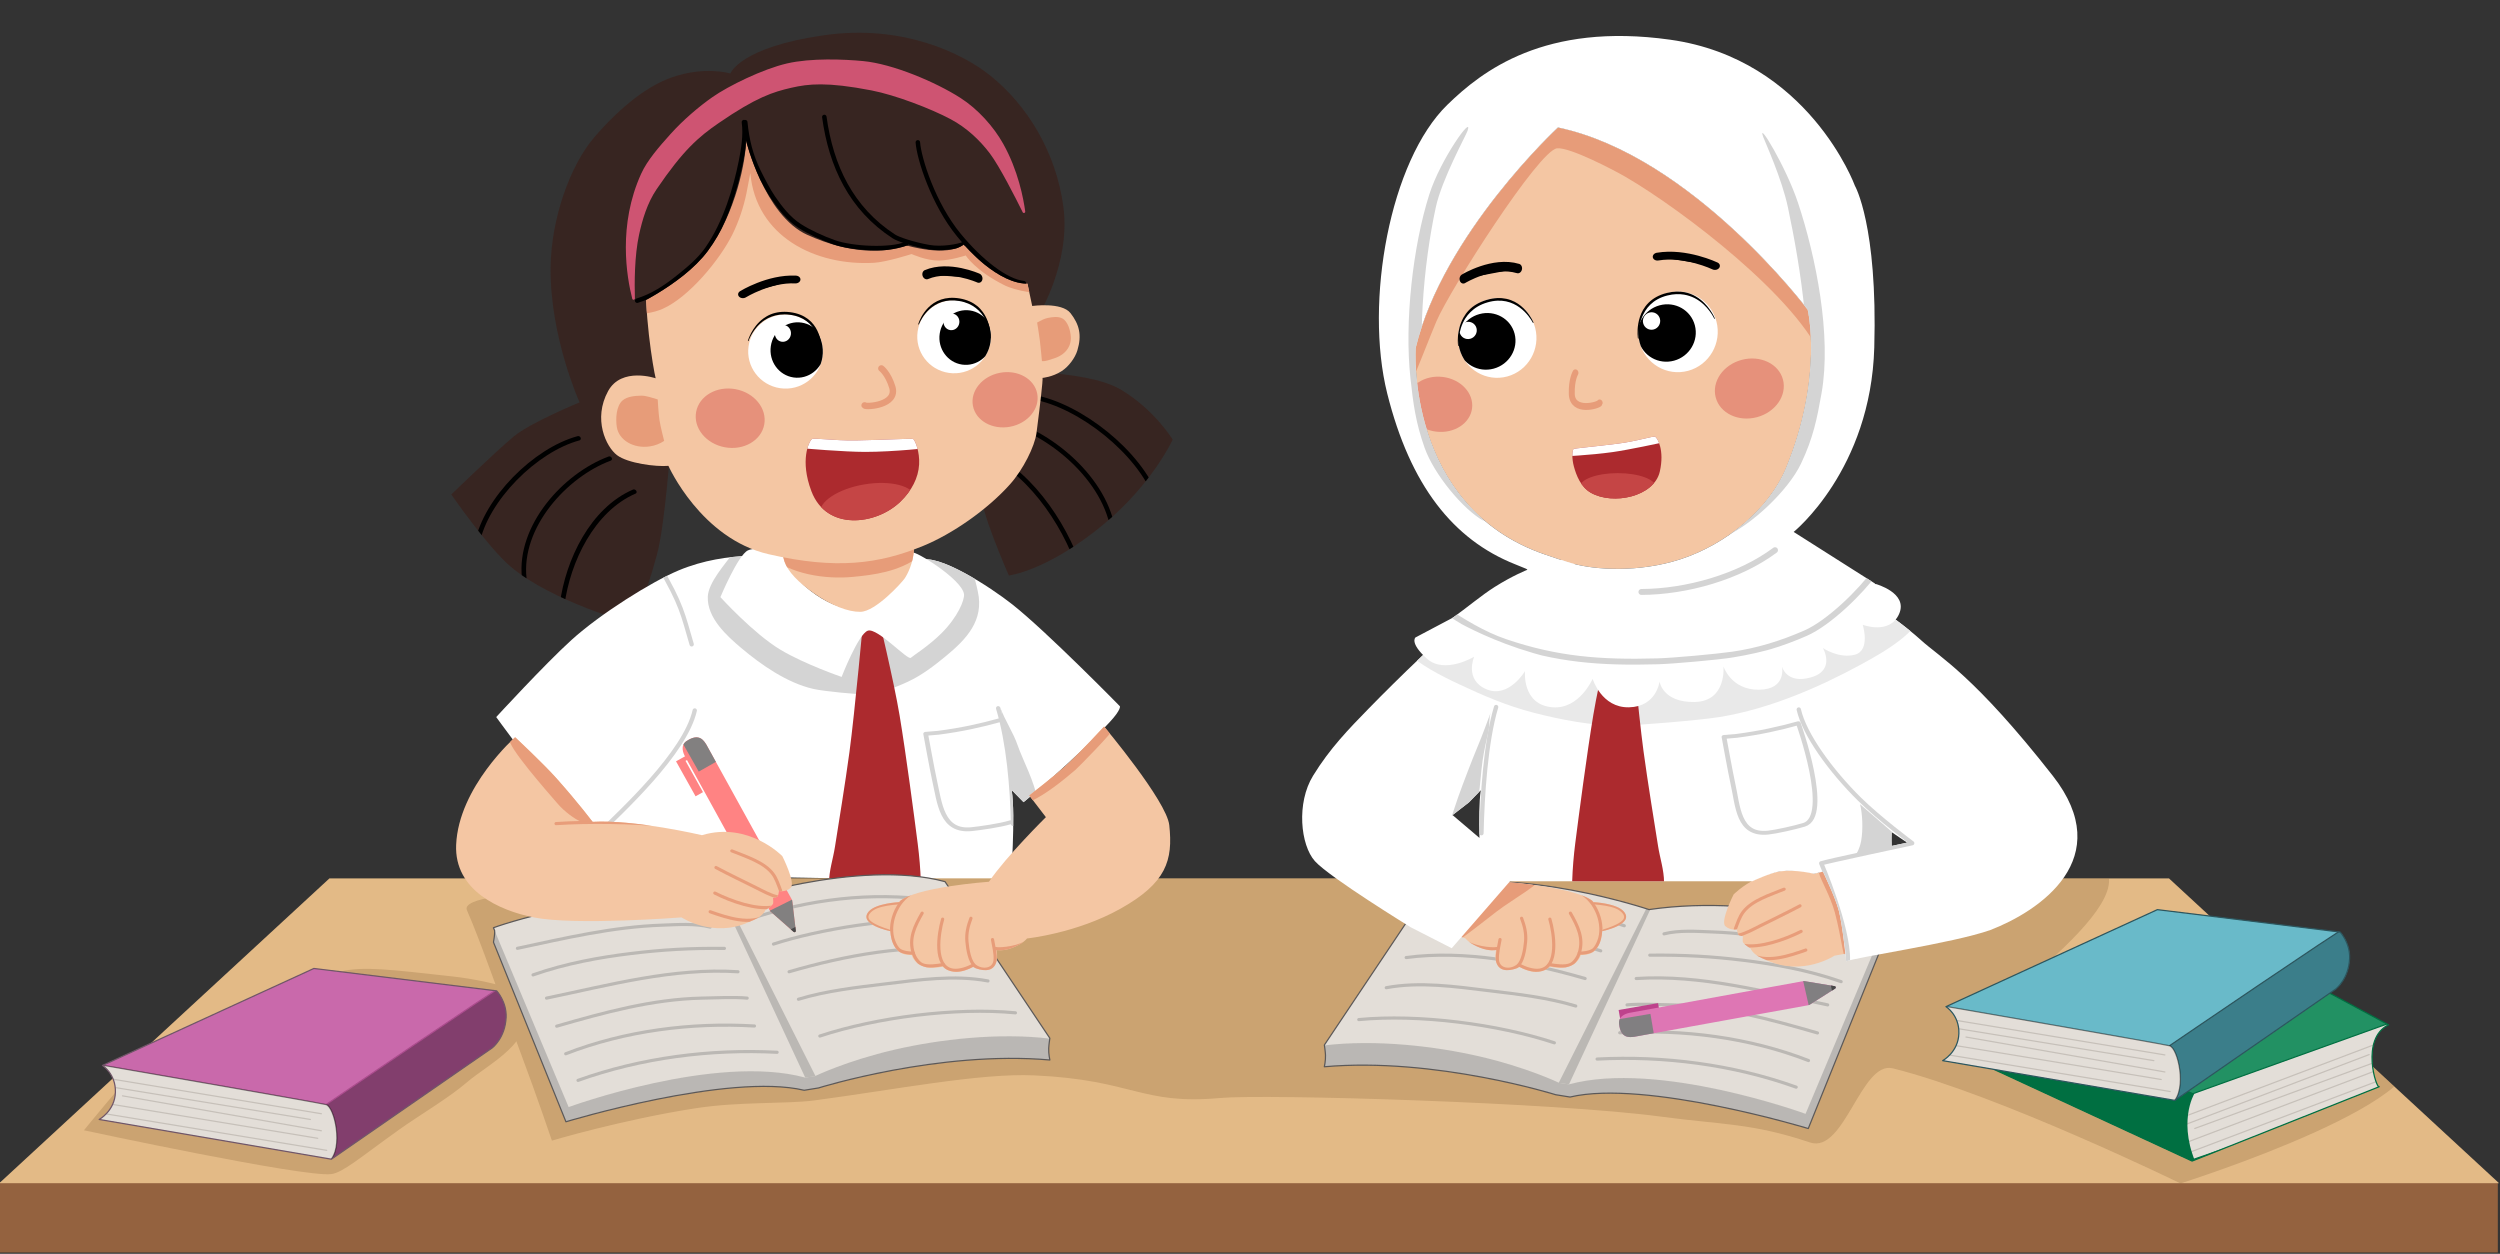<?xml version="1.0" encoding="UTF-8"?>
<!DOCTYPE svg PUBLIC '-//W3C//DTD SVG 1.0//EN'
          'http://www.w3.org/TR/2001/REC-SVG-20010904/DTD/svg10.dtd'>
<svg clip-rule="evenodd" fill-rule="evenodd" height="20087.9" preserveAspectRatio="xMidYMid meet" stroke-linecap="round" stroke-linejoin="round" stroke-miterlimit="1.5" version="1.0" viewBox="3155.6 3246.0 40054.3 20087.9" width="40054.3" xmlns="http://www.w3.org/2000/svg" xmlns:xlink="http://www.w3.org/1999/xlink" zoomAndPan="magnify"
><rect x="3155.6" y="3246.0" width="40054.3" height="20087.9" fill="#333333" stroke="none"/><g
  ><g
    ><path d="M137331 0H198166.1V41718.6H137331z" fill="none" transform="matrix(.762 0 0 .649 -104667.1 0)"
      /><g
      ><g
        ><g transform="matrix(1.408 .077 -.077 1.408 -34715.715 -30254.475)"
          ><g
            ><path d="M36446.2,22636C36446.2,22636 36151.1,22563.6 35781.3,22717.7C35524.5,22824.7 35244.3,23056.5 34949.7,23433.4C34681.5,23776.7 34502.1,24403 34526.9,24950.6C34562.5,25738 34939.5,26460.9 34939.5,26460.9C34939.5,26460.9 34392.4,26721.1 34211.7,26890.2C34012,27077.2 33541,27585.2 33541,27585.2C33541,27585.2 33983.9,28157.9 34261.3,28368.5C34751.8,28740.9 35677.9,28938.1 35677.9,28938.1C35677.9,28938.1 35789.8,28711.6 35912.6,28135.9C35983.3,27804.3 35998.9,26891 35998.9,26891C35998.9,26891 35641,25099.4 35833,24486.5C36025.1,23873.6 36076,23253.7 36542.3,23020.7C37008.6,22787.7 37087.2,22778.7 37746.3,22862.2C38405.5,22945.8 38958.1,23442.3 39388.2,23784.5C39818.3,24126.6 39960.1,25574.9 40010.4,26258.3C40060.7,26941.6 39642.8,27190.1 39573.5,27266.8C39504.2,27343.6 39916.8,28158.8 39916.8,28158.8C39916.8,28158.8 40352.5,28084.4 40965.4,27514.5C41491.5,27025.2 41691.7,26515.4 41691.7,26515.4C41691.7,26515.4 41470.8,26192.4 41080.3,25984.5C40850.3,25862 40486.1,25843.6 40180.2,25830.7L40087.6,25201.9C40087.6,25201.9 40426.6,24578.4 40307.7,23945.7C40188.8,23313 39821.1,22802.4 39397.8,22499.7C39064.6,22261.3 38367.7,21969.5 37492.4,22142.5C36535.6,22331.7 36446.2,22636 36446.2,22636Z" fill="#372521"
            /></g
            ><clipPath id="a"
            ><path d="M36446.2,22636C36446.2,22636 36151.1,22563.6 35781.3,22717.7C35524.5,22824.7 35244.3,23056.5 34949.7,23433.4C34681.5,23776.7 34502.1,24403 34526.9,24950.6C34562.5,25738 34939.5,26460.9 34939.5,26460.9C34939.5,26460.9 34392.4,26721.1 34211.7,26890.2C34012,27077.2 33541,27585.2 33541,27585.2C33541,27585.2 33983.9,28157.9 34261.3,28368.5C34751.8,28740.9 35677.9,28938.1 35677.9,28938.1C35677.9,28938.1 35789.8,28711.6 35912.6,28135.9C35983.3,27804.3 35998.9,26891 35998.9,26891C35998.9,26891 35641,25099.4 35833,24486.5C36025.1,23873.6 36076,23253.7 36542.3,23020.7C37008.6,22787.7 37087.2,22778.7 37746.3,22862.2C38405.5,22945.8 38958.1,23442.3 39388.2,23784.5C39818.3,24126.6 39960.1,25574.9 40010.4,26258.3C40060.7,26941.6 39642.8,27190.1 39573.5,27266.8C39504.2,27343.6 39916.8,28158.8 39916.8,28158.8C39916.8,28158.8 40352.5,28084.4 40965.4,27514.5C41491.5,27025.2 41691.7,26515.4 41691.7,26515.4C41691.7,26515.4 41470.8,26192.4 41080.3,25984.5C40850.3,25862 40486.1,25843.6 40180.2,25830.7L40087.6,25201.9C40087.6,25201.9 40426.6,24578.4 40307.7,23945.7C40188.8,23313 39821.1,22802.4 39397.8,22499.7C39064.6,22261.3 38367.7,21969.5 37492.4,22142.5C36535.6,22331.7 36446.2,22636 36446.2,22636Z"
            /></clipPath
            ><g clip-path="url(#a)"
            ><g
              ><g
                ><path d="M26786.6,5537.33C26539.1,5884.4 26439.2,6570.25 26602.4,6979.93" fill="none" stroke="#000" stroke-width="41.76" transform="matrix(1.1 .7 -.612 .961 8873.228 2796.774)"
                /></g
                ><g
                ><path d="M27110.3,5521.13C26876.7,5918.4 26811.4,6601.51 27111,6985.13" fill="none" stroke="#000" stroke-width="41.76" transform="matrix(1.1 .7 -.612 .961 8873.228 2796.774)"
                /></g
                ><g
                ><path d="M27451.7,5538.83C27246.2,5961.61 27332.5,6562.54 27513.3,6981.01" fill="none" stroke="#000" stroke-width="43.13" transform="matrix(1.1 .7 -.566 .889 8553.667 3298.66)"
                /></g
              ></g
              ><g
              ><g
                ><path d="M26786.6,5537.33C26539.1,5884.4 26439.2,6570.25 26602.4,6979.93" fill="none" stroke="#000" stroke-width="40.18" transform="matrix(-.904 .939 .893 .86 59356.669 -3794.848)"
                /></g
                ><g
                ><path d="M27110.3,5521.13C26876.7,5918.4 26811.4,6601.51 27111,6985.13" fill="none" stroke="#000" stroke-width="40.18" transform="matrix(-.904 .939 .893 .86 59356.669 -3794.848)"
                /></g
                ><g
                ><path d="M27451.7,5538.83C27246.2,5961.61 27332.5,6562.54 27513.3,6981.01" fill="none" stroke="#000" stroke-width="40.18" transform="matrix(-.904 .939 .893 .86 59356.669 -3794.848)"
                /></g
              ></g
            ></g
          ></g
          ><g
          ><g transform="matrix(1.293 0 0 1.293 -101757.152 -82388.049)"
            ><g
              ><path d="M87287.7,75114.1C87287.7,75114.1 87691.9,75673 87907.3,75917C88116.3,76153.7 88580.4,76578.3 88580.4,76578.3C88580.4,76578.3 88557.6,76948.7 88563,77058.2L93663.6,77152.3C93663.6,77152.3 93725.9,76341 93674.7,76017.9L93822,76168.7C93822,76168.7 94459.1,75643.7 94894.1,75171.6C95032.7,75021.2 95016.2,74980.7 95016.2,74980.7C95016.2,74980.7 94110.2,74055.8 93683.5,73718.7C93406.5,73499.8 92754.9,73077.5 92537.4,73173C92537.4,73173 92278.9,73837 92003.4,73896.1C91727.9,73955.2 91130.9,73794.7 90800,73404.7L90805.4,73134.1C90805.4,73134.1 90170.8,73034.6 89545.4,73298C89206.2,73440.8 88575,73837 88219.8,74159.4C87888.7,74459.8 87287.7,75114.1 87287.7,75114.1Z" fill="#fff"
              /></g
              ><clipPath id="b"
              ><path d="M87287.7,75114.1C87287.7,75114.1 87691.9,75673 87907.3,75917C88116.3,76153.7 88580.4,76578.3 88580.4,76578.3C88580.4,76578.3 88557.6,76948.7 88563,77058.2L93663.6,77152.3C93663.6,77152.3 93725.9,76341 93674.7,76017.9L93822,76168.7C93822,76168.7 94459.1,75643.7 94894.1,75171.6C95032.7,75021.2 95016.2,74980.7 95016.2,74980.7C95016.2,74980.7 94110.2,74055.8 93683.5,73718.7C93406.5,73499.8 92754.9,73077.5 92537.4,73173C92537.4,73173 92278.9,73837 92003.4,73896.1C91727.9,73955.2 91130.9,73794.7 90800,73404.7L90805.4,73134.1C90805.4,73134.1 90170.8,73034.6 89545.4,73298C89206.2,73440.8 88575,73837 88219.8,74159.4C87888.7,74459.8 87287.7,75114.1 87287.7,75114.1Z"
              /></clipPath
              ><g clip-path="url(#b)"
              ><g
                ><path d="M90216,73089.8C90126.9,73216.5 89916.4,73446.3 89909.4,73622.4C89899,73887.1 90148,74109.9 90322.7,74257.5C90571.1,74467.5 90889.6,74689.9 91216.2,74765.2C91350.9,74796.2 91768.2,74833.7 91839.1,74831.7C92025.7,74826.4 92224.6,74752.9 92391,74675.3C92561.8,74595.7 92711.7,74480.4 92856.2,74361.5C93114.1,74149.4 93335,73917.4 93255.5,73558.9C93236.6,73474.1 93221,73391.9 93180.9,73314.5C93107.1,73172 92999.6,73029.9 92854.4,72952.6C92513.3,72770.9 92141.9,72741.8 91761.2,72764.1C91336.2,72789 90595.8,72801.6 90216,73089.8Z" fill="#d4d4d4"
                /></g
                ><g
                ><path d="M29075.1,9368.58C29113.2,9136.86 29188.1,8703.8 29236.7,8365.45C29295.5,7956.47 29404.5,6901.12 29404.5,6901.12L29474.3,6905.2L29544.1,6901.12C29544.1,6901.12 29698.1,7619.29 29751,7987.67C29809.8,8396.64 29882.9,9056.44 29914.4,9351.13C29928.7,9484.76 29937.9,9622.38 29940,9755.79C29824.1,9984.66 29654.5,10170.5 29474.3,10266C29294.1,10170.5 29124.4,9984.66 29008.5,9755.79C29010.6,9622.38 29053.4,9501.2 29075.1,9368.58Z" fill="#ac2a2e" transform="matrix(1.222 -.018 .018 1.167 55787 66310.5)"
                /></g
                ><path d="M93507.3,75005.1C93638.4,75442.3 93681,75984.5 93691.9,76437.7" fill="none" stroke="#d4d4d4" stroke-width="53.55"
                /><g
                ><path d="M93600.8,74490.3C93854.2,74967.8 93726.5,76028.5 93691.9,76437.7" fill="none" stroke="#d4d4d4" stroke-width="53.55" transform="rotate(40.667 90942.622 69562.54)"
                /></g
                ><g
                ><path d="M93662.9,75295.1C93791.5,75822.1 93771.9,75944.3 93769.5,76331.5" fill="none" stroke="#d4d4d4" stroke-width="53.55" transform="rotate(-16.679 84514.075 89120.31)"
                /></g
                ><g
                ><path d="M93469.8,74797.3C93231.6,74878.3 92995.8,74942.8 92703.9,74989.2C92688,74991.7 92548.2,75005.1 92548.2,75005.1C92548.2,75005.1 92632.2,75567.1 92656.1,75696.9C92722.8,76059.1 92745,76499.7 93120.1,76450.8C93214.4,76438.5 93464.2,76397.6 93601.2,76345.9" fill="none" stroke="#d4d4d4" stroke-width="58.63" transform="matrix(1 0 0 .817 60.733 14042.6)"
                /></g
                ><g
                ><path d="M93530.6,74989.2C93590.7,75155.6 93694.4,75303.2 93751.4,75471.3C93803.7,75625.4 93976.3,75955.8 93982.7,76116.9C93983.9,76148 93963.5,76185.4 93944.7,76209.4C93859,76318.8 93706.8,76192.4 93695.2,76098.1C93681.5,75987.8 93643.6,75799.2 93632.6,75642.9C93624.8,75531.6 93601.8,75389 93582.2,75280.5C93567.1,75197.4 93557.2,75069.5 93530.6,74989.2Z" fill="#d4d4d4"
                /></g
              ></g
            ></g
            ><g
            ><path d="M90842.8,73091.4C90842.8,73091.4 90530.6,72989.1 90406.5,73048.8C90282.4,73108.5 90065.8,73627.9 90065.8,73627.9C90065.8,73627.9 90475.9,74080.6 90811.6,74281C91112.3,74460.5 91567.5,74616.8 91567.5,74616.8C91567.5,74616.8 91774.3,74084.5 91892.4,74043.9C92010.5,74003.2 92389.8,74418.4 92425.8,74379.5C92443.8,74360.2 92646.9,74233.2 92804.1,74076.4C93008.6,73872.6 93091.2,73664.8 93084.2,73593.4C93066.1,73410 92463.1,73039.9 92443.1,73077.8C92454.4,73079.3 92102.6,73708.8 91832.4,73777.9C91832.4,73777.9 91512.9,73844.1 91109,73489.2C90978.7,73374.6 90842.8,73091.4 90842.8,73091.4Z" fill="#fff" transform="matrix(1.293 0 0 1.293 -101757.152 -82388.049)"
            /></g
          ></g
          ><g
          ><g
            ><g transform="matrix(1.423 .077 -.08 1.466 -35184.06 -31899.012)"
              ><g
                ><path d="M37309.4,27934.6C37309.4,27934.6 37324.5,28069.3 37359.3,28151C37404.5,28257.2 37526.1,28367.6 37706.8,28476.6C37911.3,28600 38104,28660.7 38240.9,28651.5C38412.1,28639.9 38687.4,28308.9 38717.1,28262C38746.8,28215.1 38804.3,28088.5 38803,27947.6C38801.5,27799.9 38734.1,27781.6 38734.1,27781.6L37309.4,27934.6Z" fill="#f4c6a3"
                /></g
                ><clipPath id="c"
                ><path d="M37309.4,27934.6C37309.4,27934.6 37324.5,28069.3 37359.3,28151C37404.5,28257.2 37526.1,28367.6 37706.8,28476.6C37911.3,28600 38104,28660.7 38240.9,28651.5C38412.1,28639.9 38687.4,28308.9 38717.1,28262C38746.8,28215.1 38804.3,28088.5 38803,27947.6C38801.5,27799.9 38734.1,27781.6 38734.1,27781.6L37309.4,27934.6Z"
                /></clipPath
                ><g clip-path="url(#c)"
                ><g
                  ><path d="M37098.3,28055.2C37365.6,28223.8 37774.9,28249.8 38081.3,28213.7C38311.8,28186.5 38602.2,28144.8 38814.1,28002.3C39200.4,27742.7 37820.4,27988.6 37785.9,27994.6C37680.3,28012.9 37559.7,28038.3 37452.1,28035.2C37353.8,28032.4 37196.6,28021.3 37098.3,28055.2Z" fill="#e79c79" transform="matrix(.99 0 0 1.214 434.211 -5976.17)"
                  /></g
                ></g
              ></g
              ><g transform="matrix(1.408 .077 -.077 1.417 -34704.464 -30459.7)"
              ><g
                ><path d="M35609.7,24903.4C35593.9,25342.1 35744.2,26010.9 35778.5,26119.7C35778.5,26119.7 35384.3,26008.6 35246.9,26293.1C35089.7,26618.6 35258.7,26922.9 35386.3,27009.4C35513.9,27096 35838.3,27118.8 35977.2,27099C35977.2,27099 36389.7,27899.4 37169,28033.4C37943.8,28166.7 38425.6,28076.6 38919.4,27843.1C39234.9,27693.9 39618.1,27401.8 39864.5,27095.8C40003.7,26922.9 40121,26653.7 40132.9,26501.7C40148.9,26297 40156.9,26155.1 40162.4,26062.8C40174.8,25851.7 40166.1,25877 40166.1,25877C40166.1,25877 40279.2,25861.8 40380.2,25788.6C40457.4,25732.7 40524.7,25631.5 40545.8,25545.3C40589.1,25368.7 40551.5,25252.2 40445.4,25129.9C40339.4,25007.6 40005.9,25072.3 40005.9,25072.3L39934.7,24810.6C39934.7,24810.6 39670,23829.2 39500.7,23638.9C39210.9,23313.3 38258.8,22543.1 37407.8,22712.2C36556.9,22881.4 36022.6,23301.6 35912.6,23603.4C35802.5,23905.2 35626.4,24441.1 35609.7,24903.4Z" fill="#f4c6a3"
                /></g
                ><clipPath id="d"
                ><path d="M35609.7,24903.4C35593.9,25342.1 35744.2,26010.9 35778.5,26119.7C35778.5,26119.7 35384.3,26008.6 35246.9,26293.1C35089.7,26618.6 35258.7,26922.9 35386.3,27009.4C35513.9,27096 35838.3,27118.8 35977.2,27099C35977.2,27099 36389.7,27899.4 37169,28033.4C37943.8,28166.7 38425.6,28076.6 38919.4,27843.1C39234.9,27693.9 39618.1,27401.8 39864.5,27095.8C40003.7,26922.9 40121,26653.7 40132.9,26501.7C40148.9,26297 40156.9,26155.1 40162.4,26062.8C40174.8,25851.7 40166.1,25877 40166.1,25877C40166.1,25877 40279.2,25861.8 40380.2,25788.6C40457.4,25732.7 40524.7,25631.5 40545.8,25545.3C40589.1,25368.7 40551.5,25252.2 40445.4,25129.9C40339.4,25007.6 40005.9,25072.3 40005.9,25072.3L39934.7,24810.6C39934.7,24810.6 39670,23829.2 39500.7,23638.9C39210.9,23313.3 38258.8,22543.1 37407.8,22712.2C36556.9,22881.4 36022.6,23301.6 35912.6,23603.4C35802.5,23905.2 35626.4,24441.1 35609.7,24903.4Z"
                /></clipPath
                ><g clip-path="url(#d)"
                ><g
                  ><path d="M28463,4874.07C28484.8,4840.1 28520.4,4792.41 28527.2,4756.35C28537.1,4703.9 28539.2,4651.23 28510.1,4614.62C28465,4557.92 28331.1,4538.8 28247.7,4538.8C28110.4,4538.8 27999,4638.95 27999,4762.32C27999,4801.55 28010.5,4840.1 28032.3,4874.07C28032.3,4874.07 28177.4,4863.31 28249.2,4863.31C28320,4863.31 28463,4874.07 28463,4874.07Z" fill="#e79c79" transform="matrix(-.229 -1.076 1.481 -.311 35114.4 58498.9)"
                  /></g
                  ><g
                  ><path d="M28473.1,4864.86C28495,4830.88 28520.4,4792.41 28527.2,4756.35C28537.1,4703.9 28539.2,4651.23 28510.1,4614.62C28465,4557.92 28331.1,4538.8 28247.7,4538.8C28110.4,4538.8 27997.5,4607.63 27960.7,4728.11C27948.4,4768.49 27929.2,4799.9 27936.2,4841.97C27936.2,4841.97 28139.1,4845.82 28226,4849.49C28307.8,4852.93 28473.1,4864.86 28473.1,4864.86Z" fill="#e79c79" transform="matrix(-.098 -.811 -1.132 .135 48369.3 47691.1)"
                  /></g
                  ><g
                  ><path d="M35435.7,25397.9C35547.3,25386.2 35674,25364.1 35775.9,25312.1C36067.9,25163.2 36395.5,24719 36522.4,24422.8C36584.4,24278.1 36630.8,24110.8 36654.4,23954.6C36665.7,23879.5 36686.3,23715.3 36686.7,23718.3C36789.8,24432.9 37479.2,24732.4 38144.1,24659.1C38287,24643.3 38565.9,24536.3 38565.9,24536.3C38565.9,24536.3 38741.1,24604 38882.4,24593.2C39017.7,24582.8 39181.4,24519 39181.4,24519C39181.4,24519 39301.7,24690 39652,24838.2C39738.7,24874.9 40112.1,24952.1 39984.2,24823.7C39942.7,24782 39940.3,24702.4 39892.4,24667.2C39758.5,24568.9 39595.1,24518.7 39450.1,24440.4C39188.3,24298.8 38960,24116.5 38679.8,24006.1C38288.1,23851.8 37899.4,23710.3 37522.4,23519C37296.4,23404.4 37090.9,23227 36852,23140.4C36748.7,23102.9 36658.2,23089.9 36559.4,23144.8C36355.2,23258.2 36298.9,23786.2 36227.6,23980.9C36151.8,24187.5 36058.9,24395.6 35948.4,24585.5C35943,24594.8 35937.4,24604 35931.9,24613.2C35865.2,24723.2 35794.4,24826 35706.4,24920.7C35676.7,24952.7 35071.3,25430.1 35471.4,25398" fill="#e79c79" transform="matrix(1 0 0 .994 39.188 172.12)"
                  /></g
                ></g
              ></g
            ></g
            ><g transform="matrix(1.408 .077 -.077 1.408 -34715.636 -30254.458)"
            ><g
              ><path d="M35394.6,25391.8C35394.6,25391.8 36022.1,25081.6 36299.5,24664.3C36596,24218.3 36680.5,23589.5 36663.6,23382.4C36663.6,23382.4 36918.8,24226.8 37420.1,24419.5C37928.1,24614.9 38300.9,24578.9 38556.4,24478.5C38556.4,24478.5 39013.5,24589.3 39199.9,24432C39199.9,24432 39617.4,24874.3 39966.1,24834.1C39966.1,24834.1 40092,23787.2 39641.7,23323.2C39191.3,22859.1 38154.2,22406.2 37616.3,22516.4C37078.5,22626.6 36268.3,22744.4 35925.1,23145.8C35582,23547.1 35128.4,24021.9 35394.6,25391.8Z" fill="#372521"
              /></g
              ><clipPath id="e"
              ><path d="M35394.6,25391.8C35394.6,25391.8 36022.1,25081.6 36299.5,24664.3C36596,24218.3 36680.5,23589.5 36663.6,23382.4C36663.6,23382.4 36918.8,24226.8 37420.1,24419.5C37928.1,24614.9 38300.9,24578.9 38556.4,24478.5C38556.4,24478.5 39013.5,24589.3 39199.9,24432C39199.9,24432 39617.4,24874.3 39966.1,24834.1C39966.1,24834.1 40092,23787.2 39641.7,23323.2C39191.3,22859.1 38154.2,22406.2 37616.3,22516.4C37078.5,22626.6 36268.3,22744.4 35925.1,23145.8C35582,23547.1 35128.4,24021.9 35394.6,25391.8Z"
              /></clipPath
              ><g clip-path="url(#e)"
              ><g
                ><g
                  ><path d="M37592.3,23068.7C37698.9,23621.1 37953.8,24093 38455,24380.6C38506.1,24410 38675.3,24457.9 38862.5,24480.6C39011.4,24498.6 39196.3,24451.5 39247.6,24425.7" fill="none" stroke="#000" stroke-width="51.11" transform="matrix(1 0 0 1 -53.353 2.397)"
                  /></g
                  ><g
                  ><path d="M38669,23298.6C38692.7,23483.9 38884.1,23989.6 39192.1,24325.1C39453.8,24610.2 39755,24820 39959.2,24830.9" fill="none" stroke="#000" stroke-width="51.11" transform="matrix(1 0 0 1 -53.353 2.397)"
                  /></g
                  ><g
                  ><path d="M36698.4,23176.8C36728.7,23377.4 36782.9,23554.9 36882.1,23730.8C36928.9,23813.7 37003.2,23939.5 37061.7,24015.6C37150.4,24130.8 37250.4,24245.5 37376.3,24317.9C37492.4,24384.7 37652.7,24446.9 37782.4,24484.6C37996,24546.7 38422.5,24542.9 38598.2,24459" fill="none" stroke="#000" stroke-width="51.11" transform="matrix(1 0 0 1 -53.353 2.397)"
                  /></g
                  ><g
                  ><path d="M36632.5,23213.9C36660.3,23361.6 36643.8,23517 36622.7,23663.4C36579.7,23962.2 36486.5,24363.5 36294.6,24674.2C36214.1,24804.6 36096.8,24912.3 35989.9,25008.4C35844.4,25139.3 35700.7,25243.4 35532.1,25306.1" fill="none" stroke="#000" stroke-width="51.11" transform="matrix(1 0 0 1 -2.28 -34.741)"
                  /></g
                ></g
              ></g
            ></g
            ><g
            ><path d="M29487.3,2165.06C29310.5,2164.67 29143.2,2178.68 28738.1,2359.97C28521.8,2456.73 28350.8,2558.56 28021.2,2904.98C27904.5,3027.68 27823.2,3191.81 27761.6,3339.4C27672.8,3552.19 27613.9,3841.81 27586,4000.54C27584.7,4007.71 27578.9,4012.68 27572.5,4012.1C27566.1,4011.51 27561.1,4005.56 27560.8,3998.25C27555.7,3756.51 27583.7,3187.31 27912.4,2702.66C27995.8,2579.62 28130.8,2467.48 28269.5,2357.28C28415.7,2241.13 28589.9,2138.42 28737.7,2070.83C28907,1993.4 29262,1898.77 29498.6,1898.77C29735.2,1898.77 30036.6,1993.27 30209.7,2058.81C30478.9,2160.72 30836.8,2455.16 31033.2,2683.25C31170,2842.05 31277.9,3063.51 31330.5,3267.77C31412.4,3585.54 31401.7,3892.88 31390,4034.74C31389.4,4041.74 31384.4,4047.21 31378.3,4047.69C31372.1,4048.18 31366.5,4043.53 31365,4036.69C31330.7,3872.26 31249.1,3497.6 31186.9,3339.4C31120.9,3171.44 31024.6,3009.49 30896.3,2882.61C30735.8,2723.96 30436.5,2494.7 30224.1,2387.5C29828.3,2187.74 29653.6,2165.42 29487.3,2165.06Z" fill="#ce5472" transform="matrix(1.641 -.379 .334 1.446 -33277.175 12696.986)"
            /></g
            ><g
            ><g
              ><g transform="matrix(2.249 .33 -.355 2.421 -47308.211 -11559.283)"
                ><g
                  ><ellipse cx="28748.3" cy="4523.27" fill="#fff" rx="263.157" ry="242.508"
                  /></g
                  ><clipPath id="f"
                  ><ellipse cx="28748.3" cy="4523.27" rx="263.157" ry="242.508"
                  /></clipPath
                  ><g clip-path="url(#f)"
                  ><g transform="matrix(.802 0 0 .795 5719.73 894.725)"
                    ><ellipse cx="28816.3" cy="4537.37" rx="237.074" ry="228.401"
                    /></g
                    ><g transform="matrix(.802 0 0 .795 5628.22 793.213)"
                    ><ellipse cx="28782.1" cy="4546.78" fill="#fff" rx="70.862" ry="69.72"
                    /></g
                  ></g
                ></g
                ><g
                ><path d="M28393.3,4338.16C28393.1,4339.65 28391.7,4340.67 28390.2,4340.45C28388.7,4340.23 28387.7,4338.85 28387.9,4337.37C28387.9,4337.37 28402.4,4222.84 28488.4,4139.85C28504.2,4124.6 28522.3,4110.26 28543.3,4098.22C28584,4074.95 28635.2,4059.92 28698.6,4058.39C28761.3,4057.2 28811.5,4070.4 28851.4,4091.88C28872.4,4103.16 28890.6,4116.67 28906.1,4131.53C28935.4,4159.4 28955.7,4191.7 28969.7,4221.9C28995.7,4277.89 28999.8,4326.47 28999.8,4326.47C29000,4328.08 28998.9,4329.55 28997.3,4329.75C28995.6,4329.95 28994.1,4328.81 28993.9,4327.2C28993.9,4327.2 28986.1,4280.63 28957.4,4227.86C28942.4,4200.15 28921.5,4170.86 28892.9,4145.57C28877.9,4132.41 28860.9,4120.34 28841.4,4110.19C28804,4090.7 28757.4,4078.33 28699,4079.59C28639.7,4080.56 28592,4094.93 28553.3,4115.63C28533.2,4126.34 28515.4,4138.53 28499.9,4152.06C28412.8,4228.1 28393.3,4338.16 28393.3,4338.16Z" transform="matrix(1.92 .281 -.286 1.95 -38125.802 -7730.544)"
                /></g
              ></g
              ><g
              ><g transform="matrix(-2.218 -.325 -.35 2.388 83788.311 7182.792)"
                ><g
                  ><ellipse cx="28748.3" cy="4523.27" fill="#fff" rx="263.157" ry="242.508"
                  /></g
                  ><clipPath id="g"
                  ><ellipse cx="28748.3" cy="4523.27" rx="263.157" ry="242.508"
                  /></clipPath
                  ><g clip-path="url(#g)"
                  ><g transform="matrix(.802 0 0 .795 5552.32 909.673)"
                    ><ellipse cx="28816.3" cy="4537.37" rx="237.074" ry="228.401"
                    /></g
                    ><g transform="matrix(.802 0 0 .795 5699.11 813.282)"
                    ><ellipse cx="28782.1" cy="4546.78" fill="#fff" rx="70.862" ry="69.72"
                    /></g
                  ></g
                ></g
                ><g
                ><path d="M28394.6,4342.23C28394.4,4343.73 28395.5,4345.11 28397,4345.29C28398.6,4345.47 28400,4344.4 28400.2,4342.89C28400.2,4342.89 28416.7,4231.41 28501.3,4154.02C28516.5,4140.14 28534,4127.62 28553.8,4116.63C28592.1,4095.42 28639.5,4080.71 28699,4079.74C28756.9,4078.49 28803.7,4090.18 28841.8,4108.64C28861.6,4118.24 28879,4129.65 28894.4,4142.12C28924.3,4166.28 28946.5,4194.35 28962.8,4221.05C28994.2,4272.44 29004,4318.18 29004,4318.18C29004.3,4319.8 29005.8,4320.89 29007.5,4320.62C29009.1,4320.35 29010.2,4318.81 29010,4317.19C29010,4317.19 29003.8,4269.25 28974.9,4214.4C28959.5,4185.19 28937.7,4154.09 28907.3,4127.35C28891.2,4113.25 28872.6,4100.46 28851.4,4089.8C28810.9,4069.47 28760.5,4057.07 28698.6,4058.24C28634.8,4059.78 28583.7,4075.23 28543.5,4099.11C28522.6,4111.49 28504.8,4126.23 28489.3,4141.9C28406,4226.28 28394.6,4342.23 28394.6,4342.23Z" transform="matrix(-1.894 -.278 -.282 1.923 74029.985 8201.665)"
                /></g
              ></g
              ><g
              ><path d="M28368,3940.92C28368,3940.92 28577,3793.69 28785.6,3817.32" stroke="#000" stroke-width="76.56" transform="matrix(2.038 -.084 .067 1.628 -43018.714 3927.717)"
              /></g
              ><g
              ><path d="M28368,3940.92C28368,3940.92 28577,3793.69 28785.6,3817.32" stroke="#000" stroke-width="68.51" transform="matrix(-1.819 .501 .591 2.145 68103.425 -14964.219)"
              /></g
              ><g transform="matrix(2.129 .394 -.36 1.948 -43665.75 -10945.187)"
              ><ellipse cx="28331.7" cy="4994.44" fill="#e6917b" rx="256.331" ry="238.885"
              /></g
              ><g transform="matrix(-2.01 .379 .341 1.809 74502.335 -10121.861)"
              ><ellipse cx="28331.7" cy="4994.44" fill="#e6917b" rx="256.331" ry="238.885"
              /></g
              ><g
              ><path d="M29280,4700.39C29280,4700.39 29349.3,4643.86 29503.3,4636.08C29712.2,4625.54 29644.8,4968.14 29621.8,4974.65" fill="none" stroke="#e79c79" stroke-width="69.52" transform="matrix(.368 1.437 -1.437 .368 13255.81 -34656.25)"
              /></g
              ><g transform="matrix(1.469 -.249 .228 1.345 -44895.863 -16239.391)"
              ><g
                ><path d="M37426,26648.6C37450.8,26630.7 37638.2,26706.4 37899,26749.7C38184.5,26797.1 38496.6,26834.9 38503.9,26844.8C38523.5,26871.9 38550.5,27007.9 38520.8,27150.6C38488.7,27305.1 38395,27440.5 38256.7,27544.3C37955.6,27770.3 37418.8,27743.2 37330.4,27249C37262,26866 37395.4,26670.6 37426,26648.6Z" fill="#ac2a2e"
                /></g
                ><clipPath id="h"
                ><path d="M37426,26648.6C37450.8,26630.7 37638.2,26706.4 37899,26749.7C38184.5,26797.1 38496.6,26834.9 38503.9,26844.8C38523.5,26871.9 38550.5,27007.9 38520.8,27150.6C38488.7,27305.1 38395,27440.5 38256.7,27544.3C37955.6,27770.3 37418.8,27743.2 37330.4,27249C37262,26866 37395.4,26670.6 37426,26648.6Z"
                /></clipPath
                ><g clip-path="url(#h)"
                ><g
                  ><path d="M38682.1,26005.5L37311.2,26005.5L37305.1,26302C37305.1,26302 37759.9,26326.8 37984,26318C38298.5,26305.8 38690.4,26241.5 38690.4,26241.5L38682.1,26005.5Z" fill="#fff" transform="rotate(12.704 35364.046 26545.426)"
                  /></g
                  ><g transform="matrix(1.147 0 0 .982 -5413.8 723.169)"
                  ><ellipse cx="37764.8" cy="27297.2" fill="#c54545" rx="453.611" ry="259.083"
                  /></g
                ></g
              ></g
            ></g
          ></g
          ><g
          ><g
            ><g
              ><path d="M81335.6 80727H102671.2V82033.2H81335.6z" fill="#94623f" transform="matrix(1.877 0 0 .864 -149538.852 -47563.353)"
              /></g
              ><g transform="matrix(2.162 0 0 1.293 -178779.797 -82177.143)"
              ><g
                ><path d="M102671,80727L84146,80727L86592.5,76950.4L100225,76950.4L102671,80727Z" fill="#e3ba86"
                /></g
                ><clipPath id="i"
                ><path d="M102671,80727L84146,80727L86592.5,76950.4L100225,76950.4L102671,80727Z"
                /></clipPath
                ><g clip-path="url(#i)"
                ><g
                  ><path d="M98890.9,76488.9C99651.8,76805.3 98026.3,78344.3 98291.2,78352.8C98839.2,78370.5 99408,77633.2 99938.2,77761.9L100035,77601.8C100330,77776.1 101022,78350.8 101227,78630.8C101651,79212 99610.7,80222.6 99610.7,80222.6C99610.7,80222.6 98301.7,79219.4 97535.6,78918.1C97305.7,78827.6 97186.8,79890 96937.2,79758.2C96520.1,79537.9 96311.1,79559.9 95856.2,79464.2C95100.3,79305.2 93012.7,79206.9 92679.9,79254.3C92108.5,79335.7 92057.8,79048.7 91339.8,78997.8C90945,78969.8 90326.4,79162.8 89751.9,79281.7C89549.2,79323.6 89214.9,79293.3 88898.4,79370C88370,79498.1 87859.4,79737.4 87859.4,79737.4C87859.4,79737.4 87749.1,79226.5 87640.2,78770.2C87489.8,78140.2 87339.9,77456.5 87246.3,77125.8C87166.5,76844 88803.9,76890.3 88922.1,76844.6C90293.5,76674.2 90213.7,75970.5 91598.2,75964.3C92084,75962.1 92573.1,75971.4 93056.5,75913C94000.9,75798.9 95696.4,75297.1 96149.2,76468.6C96221,76654.4 99032.6,76419.7 98890.9,76488.9Z" fill="#8b6739" fill-opacity=".27" transform="matrix(1.027 0 0 1.093 -1990.15 -6953.61)"
                  /></g
                  ><g
                  ><path d="M102178,93947.3C101991,93880.3 101657,93805 101350,93771.2C99563.2,93574.9 99864.4,93568.7 98331.5,94425.8C97936.2,94646.9 97242.7,94786 96917.8,95042.8C96742.4,95181.4 96122.6,95949.3 96122.6,95949.3C96122.6,95949.3 99235.2,96618.2 99626.2,96569.9C99791.1,96549.6 100038,96334 100583,95944.2C100870,95738.4 101284,95497.9 101552,95267.7C101859,95003.8 102514,94700.4 102370,94187.8C102323,94020.1 102339,94004.9 102178,93947.3Z" fill="#cba371" transform="matrix(.523 0 0 .875 34501.3 -3884.26)"
                  /></g
                ></g
              ></g
            ></g
            ><g
            ><g transform="matrix(1.293 0 0 1.293 -89238.079 -81335.298)"
              ><g
                ><path d="M95779.4,78487.4L98619.4,79801.6L100938,78880.4C100904,78914.4 100701,78287 101053,78113.3L100318,77717.4L98295.5,76974.4L96130.2,77732.4C96130.2,77732.4 96280.4,78039.1 95779.4,78487.4Z" fill="#229163"
                /></g
                ><clipPath id="j"
                ><path d="M95779.4,78487.4L98619.4,79801.6L100938,78880.4C100904,78914.4 100701,78287 101053,78113.3L100318,77717.4L98295.5,76974.4L96130.2,77732.4C96130.2,77732.4 96280.4,78039.1 95779.4,78487.4Z"
                /></clipPath
                ><g clip-path="url(#j)"
                ><g transform="matrix(1 0 0 .96 0 3177.23)"
                  ><g
                    ><path d="M98573.5,78968.2L101092,78026.3L101026,78928.9L98620.1,79801.6C98620.1,79801.6 98344.8,79156.6 98573.5,78968.2Z" fill="#e3ded8"
                    /></g
                    ><clipPath id="k"
                    ><path d="M98573.5,78968.2L101092,78026.3L101026,78928.9L98620.1,79801.6C98620.1,79801.6 98344.8,79156.6 98573.5,78968.2Z"
                    /></clipPath
                    ><g clip-path="url(#k)"
                    ><g
                      ><path d="M95779.4,77873.6L98458.7,78317.2" fill="none" stroke="#c6c0b9" stroke-width="15.3" transform="matrix(.865 -.523 .502 .901 -23586.7 59237.6)"
                      /></g
                      ><g
                      ><path d="M95859.6,77985.5L98322.1,78388" fill="none" stroke="#c6c0b9" stroke-width="15.3" transform="matrix(.865 -.523 .502 .901 -23586.7 59237.6)"
                      /></g
                      ><g
                      ><path d="M95994.6,78095.4L98458.7,78528.2" fill="none" stroke="#c6c0b9" stroke-width="15.3" transform="matrix(.865 -.523 .502 .901 -23586.7 59237.6)"
                      /></g
                      ><g
                      ><path d="M95779.4,78186.7L98413.4,78621.5" fill="none" stroke="#c6c0b9" stroke-width="15.3" transform="matrix(.865 -.523 .502 .901 -23586.7 59237.6)"
                      /></g
                      ><g
                      ><path d="M95779.4,78317.2L98524.6,78770.6" fill="none" stroke="#c6c0b9" stroke-width="15.3" transform="matrix(.865 -.523 .502 .901 -23586.7 59237.6)"
                      /></g
                    ></g
                    ><path d="M98573.5,78968.2L101092,78026.3L101026,78928.9L98620.1,79801.6C98620.1,79801.6 98344.8,79156.6 98573.5,78968.2Z" fill="none" stroke="#006f41" stroke-width="15.61"
                  /></g
                  ><g
                  ><path d="M98647.2,78966.5C98647.2,78966.5 98421.3,79338.6 98702.6,79906.5L95528.6,78591.6L95865.8,77770.9L98647.2,78966.5Z" fill="#006f41"
                  /></g
                ></g
                ><path d="M95779.4,78487.4L98619.4,79801.6L100938,78880.4C100904,78914.4 100701,78287 101053,78113.3L100318,77717.4L98295.5,76974.4L96130.2,77732.4C96130.2,77732.4 96280.4,78039.1 95779.4,78487.4Z" fill="none" stroke="#006f41" stroke-width="15.3"
              /></g
              ><g transform="matrix(1.293 0 0 1.293 -89466.815 -81116.26)"
              ><g
                ><path d="M95746.5,77718.7L98365.9,76516.9L100631,76794.8C100631,76794.8 100756,76928.6 100748,77122.2C100737,77377.7 100577,77500.2 100577,77500.2L98582.7,78880.4L95705.5,78388C95705.5,78388 95899,78282.8 95906.4,78052.3C95913.8,77823.5 95746.5,77718.7 95746.5,77718.7Z" fill="#69bac9"
                /></g
                ><clipPath id="l"
                ><path d="M95746.5,77718.7L98365.9,76516.9L100631,76794.8C100631,76794.8 100756,76928.6 100748,77122.2C100737,77377.7 100577,77500.2 100577,77500.2L98582.7,78880.4L95705.5,78388C95705.5,78388 95899,78282.8 95906.4,78052.3C95913.8,77823.5 95746.5,77718.7 95746.5,77718.7Z"
                /></clipPath
                ><g clip-path="url(#l)"
                ><g
                  ><path d="M98516.4,78203.5C98516.4,78203.5 100707,76710.1 100698,76740.9C100688,76771.8 100972,77089.7 100749,77437.9C100525,77786.1 98567.8,78908.6 98567.8,78908.6C98567.8,78908.6 98509,78191.2 98516.4,78203.5Z" fill="#3b7e8a" stroke="#2c555d" stroke-width="15.3"
                  /></g
                  ><g
                  ><path d="M95647.9,77698.6C95647.9,77698.6 98367.6,78169.3 98515.8,78203.5C98621.1,78227.8 98738.2,78743.8 98555.7,78908.6C98373.1,79073.4 95533,78434.8 95533,78434.8L95647.9,77698.6Z" fill="#e3ded8"
                  /></g
                  ><clipPath id="m"
                  ><path d="M95647.9,77698.6C95647.9,77698.6 98367.6,78169.3 98515.8,78203.5C98621.1,78227.8 98738.2,78743.8 98555.7,78908.6C98373.1,79073.4 95533,78434.8 95533,78434.8L95647.9,77698.6Z"
                  /></clipPath
                  ><g clip-path="url(#m)" fill="none" stroke="#c6c0b9" stroke-width="15.3"
                  ><path d="M95779.4,77873.6L98458.7,78317.2"
                    /><path d="M95859.6,77985.5L98322.1,78388"
                    /><path d="M95994.6,78095.4L98458.7,78528.2"
                    /><path d="M95779.4,78186.7L98413.4,78621.5"
                    /><path d="M95779.4,78317.2L98524.6,78770.6"
                  /></g
                  ><path d="M95647.9,77698.6C95647.9,77698.6 98367.6,78169.3 98515.8,78203.5C98621.1,78227.8 98738.2,78743.8 98555.7,78908.6C98373.1,79073.4 95533,78434.8 95533,78434.8L95647.9,77698.6Z" fill="none" stroke="#000" stroke-opacity=".46" stroke-width="15.3"
                /></g
                ><path d="M95746.5,77718.7L98365.9,76516.9L100631,76794.8C100631,76794.8 100756,76928.6 100748,77122.2C100737,77377.7 100577,77500.2 100577,77500.2L98582.7,78880.4L95705.5,78388C95705.5,78388 95899,78282.8 95906.4,78052.3C95913.8,77823.5 95746.5,77718.7 95746.5,77718.7Z" fill="none" stroke="#2c555d" stroke-width="15.3"
              /></g
              ><g transform="matrix(1.293 0 0 1.293 -119002.622 -80174.031)"
              ><g
                ><path d="M95746.5,77718.7L98365.9,76516.9L100631,76794.8C100631,76794.8 100756,76928.6 100748,77122.2C100737,77377.7 100577,77500.2 100577,77500.2L98582.7,78880.4L95705.5,78388C95705.5,78388 95899,78282.8 95906.4,78052.3C95913.8,77823.5 95746.5,77718.7 95746.5,77718.7Z" fill="#c969ab"
                /></g
                ><clipPath id="n"
                ><path d="M95746.5,77718.7L98365.9,76516.9L100631,76794.8C100631,76794.8 100756,76928.6 100748,77122.2C100737,77377.7 100577,77500.2 100577,77500.2L98582.7,78880.4L95705.5,78388C95705.5,78388 95899,78282.8 95906.4,78052.3C95913.8,77823.5 95746.5,77718.7 95746.5,77718.7Z"
                /></clipPath
                ><g clip-path="url(#n)"
                ><g
                  ><path d="M98516.4,78203.5C98516.4,78203.5 100707,76710.1 100698,76740.9C100688,76771.8 100972,77089.7 100749,77437.9C100525,77786.1 98567.8,78908.6 98567.8,78908.6C98567.8,78908.6 98509,78191.2 98516.4,78203.5Z" fill="#823e6d" stroke="#ac4c8e" stroke-width="15.3"
                  /></g
                  ><g
                  ><path d="M95647.9,77698.6C95647.9,77698.6 98367.6,78169.3 98515.8,78203.5C98621.1,78227.8 98738.2,78743.8 98555.7,78908.6C98373.1,79073.4 95533,78434.8 95533,78434.8L95647.9,77698.6Z" fill="#e3ded8"
                  /></g
                  ><clipPath id="o"
                  ><path d="M95647.9,77698.6C95647.9,77698.6 98367.6,78169.3 98515.8,78203.5C98621.1,78227.8 98738.2,78743.8 98555.7,78908.6C98373.1,79073.4 95533,78434.8 95533,78434.8L95647.9,77698.6Z"
                  /></clipPath
                  ><g clip-path="url(#o)" fill="none" stroke="#c6c0b9" stroke-width="15.3"
                  ><path d="M95779.4,77873.6L98458.7,78317.2"
                    /><path d="M95859.6,77985.5L98322.1,78388"
                    /><path d="M95994.6,78095.4L98458.7,78528.2"
                    /><path d="M95779.4,78186.7L98413.4,78621.5"
                    /><path d="M95779.4,78317.2L98524.6,78770.6"
                  /></g
                  ><path d="M95647.9,77698.6C95647.9,77698.6 98367.6,78169.3 98515.8,78203.5C98621.1,78227.8 98738.2,78743.8 98555.7,78908.6C98373.1,79073.4 95533,78434.8 95533,78434.8L95647.9,77698.6Z" fill="none" stroke="#000" stroke-opacity=".46" stroke-width="15.3"
                /></g
                ><path d="M95746.5,77718.7L98365.9,76516.9L100631,76794.8C100631,76794.8 100756,76928.6 100748,77122.2C100737,77377.7 100577,77500.2 100577,77500.2L98582.7,78880.4L95705.5,78388C95705.5,78388 95899,78282.8 95906.4,78052.3C95913.8,77823.5 95746.5,77718.7 95746.5,77718.7Z" fill="none" stroke="#6f5667" stroke-width="15.3"
              /></g
            ></g
            ><g transform="matrix(1.293 0 0 1.293 -102215.271 -81964.747)"
            ><g
              ><path d="M87609.6,77401.8L87607.8,77397.2C87607.8,77397.2 89014.2,76876.3 90479,77088.3C90479,77088.3 92122.9,76533.7 93203.1,76826.1L94502.1,78766.4C94502.1,78766.4 94489.9,78844.3 94488,78891.2C94485.1,78959.9 94502.3,79036.1 94502.3,79036.1C93130.3,78914.8 91635.9,79382.5 91635.9,79382.5L91457.9,79411.3C90522.8,79189.7 88505.9,79801.6 88505.9,79801.6L87607.8,77576.6C87621.5,77501.4 87624.1,77458.4 87622.4,77433.9L87609.8,77402.2L87607.8,77401.8C87607.8,77401.8 87608.5,77401.6 87609.6,77401.8Z" fill="#e3ded8"
              /></g
              ><clipPath id="p"
              ><path d="M87609.6,77401.8L87607.8,77397.2C87607.8,77397.2 89014.2,76876.3 90479,77088.3C90479,77088.3 92122.9,76533.7 93203.1,76826.1L94502.1,78766.4C94502.1,78766.4 94489.9,78844.3 94488,78891.2C94485.1,78959.9 94502.3,79036.1 94502.3,79036.1C93130.3,78914.8 91635.9,79382.5 91635.9,79382.5L91457.9,79411.3C90522.8,79189.7 88505.9,79801.6 88505.9,79801.6L87607.8,77576.6C87621.5,77501.4 87624.1,77458.4 87622.4,77433.9L87609.8,77402.2L87607.8,77401.8C87607.8,77401.8 87608.5,77401.6 87609.6,77401.8Z"
              /></clipPath
              ><g clip-path="url(#p)"
              ><g
                ><path d="M87622.4,77433.9L88539.4,79619.4C88539.4,79619.4 90365.3,78951.8 91471,79254.3L91592.7,79235.7C91592.7,79235.7 91981.9,79046.5 92576.3,78908.4C93131.8,78779.5 93871.5,78694.7 94502.3,78771.3C95808,78930 94502.3,79058.8 94502.3,79058.8C94502.3,79058.8 91518.2,79431.4 91477.4,79444.4C91436.6,79457.4 88552.1,79762.1 88512.2,79801.6C88472.3,79841 87607.8,77578.2 87607.8,77578.2L87622.4,77433.9Z" fill="#808080" fill-opacity=".41"
                /></g
                ><g
                ><path d="M90454.1,77067.1L91471,79254.3L91599.1,79237.3L90507,77064.7L90454.1,77067.1Z" fill="#bbb8b4"
                /></g
                ><path d="M88655.6,79288.6C89437.1,79008.4 90296.6,78897.6 91122.5,78940.6" fill="none" stroke="#bbb8b4" stroke-linecap="butt" stroke-width="39.34"
                /><path d="M88503.2,78959C89236.5,78673.5 90058.3,78568.7 90841.8,78614.9" fill="none" stroke="#bbb8b4" stroke-linecap="butt" stroke-width="39.34"
                /><path d="M88391.5,78617.1C88977.6,78448 89576.3,78282.7 90187.6,78269.5C90332.8,78266.4 90603.5,78254.4 90751.3,78269.5" fill="none" stroke="#bbb8b4" stroke-linecap="butt" stroke-width="39.34"
                /><path d="M88265.3,78269.5C89038,78109 89836.9,77890.5 90637.8,77942.8" fill="none" stroke="#bbb8b4" stroke-linecap="butt" stroke-width="39.34"
                /><path d="M88098.4,77981.6C88509.7,77837.5 88928.3,77763.5 89314.2,77716.3C89695.7,77669.6 90044.3,77648.9 90469.6,77653.4" fill="none" stroke="#bbb8b4" stroke-linecap="butt" stroke-width="39.34"
                /><path d="M87904.9,77652.5C88500.9,77525 89085.1,77386.4 89696.5,77365.4C89887.5,77358.8 90104.9,77341.4 90293.3,77389.2" fill="none" stroke="#bbb8b4" stroke-linecap="butt" stroke-width="39.34"
                /><path d="M90785.6,77288.7C91520.7,77044.2 92280.4,76949.3 93049.6,77054.8" fill="none" stroke="#bbb8b4" stroke-linecap="butt" stroke-width="39.34"
                /><path d="M91077.5,77599.8C91613.3,77424.5 92619.9,77244.6 93181.7,77332.7" fill="none" stroke="#bbb8b4" stroke-linecap="butt" stroke-width="39.34"
                /><path d="M91270.9,77942.8C91963.6,77742.2 92765.1,77586.2 93488.3,77682.7" fill="none" stroke="#bbb8b4" stroke-linecap="butt" stroke-width="39.34"
                /><path d="M91386.9,78283.5C91733.9,78178.5 92102.6,78137 92461.5,78093.5C92876.8,78043.1 93317.7,77978.5 93735.2,78056.6" fill="none" stroke="#bbb8b4" stroke-linecap="butt" stroke-width="39.34"
                /><path d="M91652.1,78739.2C92354,78507.4 93335.1,78380.7 94075.5,78451.6" fill="none" stroke="#bbb8b4" stroke-linecap="butt" stroke-width="39.34"
              /></g
              ><path d="M87609.6,77401.8L87607.8,77397.2C87607.8,77397.2 89014.2,76876.3 90479,77088.3C90479,77088.3 92122.9,76533.7 93203.1,76826.1L94502.1,78766.4C94502.1,78766.4 94489.9,78844.3 94488,78891.2C94485.1,78959.9 94502.3,79036.1 94502.3,79036.1C93130.3,78914.8 91635.9,79382.5 91635.9,79382.5L91457.9,79411.3C90522.8,79189.7 88505.9,79801.6 88505.9,79801.6L87607.8,77576.6C87621.5,77501.4 87624.1,77458.4 87622.4,77433.9L87609.8,77402.2L87607.8,77401.8C87607.8,77401.8 87608.5,77401.6 87609.6,77401.8Z" fill="none" stroke="#5b5858" stroke-width="15.3"
            /></g
            ><g transform="matrix(-1.293 0 0 1.293 146565.178 -81856.262)"
            ><g
              ><path d="M87609.6,77401.8L87607.8,77397.2C87607.8,77397.2 89014.2,76876.3 90479,77088.3C90479,77088.3 92122.9,76533.7 93203.1,76826.1L94502.1,78766.4C94502.1,78766.4 94489.9,78844.3 94488,78891.2C94485.1,78959.9 94502.3,79036.1 94502.3,79036.1C93130.3,78914.8 91635.9,79382.5 91635.9,79382.5L91457.9,79411.3C90522.8,79189.7 88505.9,79801.6 88505.9,79801.6L87607.8,77576.6C87621.5,77501.4 87624.1,77458.4 87622.4,77433.9L87609.8,77402.2L87607.8,77401.8C87607.8,77401.8 87608.5,77401.6 87609.6,77401.8Z" fill="#e3ded8"
              /></g
              ><clipPath id="q"
              ><path d="M87609.6,77401.8L87607.8,77397.2C87607.8,77397.2 89014.2,76876.3 90479,77088.3C90479,77088.3 92122.9,76533.7 93203.1,76826.1L94502.1,78766.4C94502.1,78766.4 94489.9,78844.3 94488,78891.2C94485.1,78959.9 94502.3,79036.1 94502.3,79036.1C93130.3,78914.8 91635.9,79382.5 91635.9,79382.5L91457.9,79411.3C90522.8,79189.7 88505.9,79801.6 88505.9,79801.6L87607.8,77576.6C87621.5,77501.4 87624.1,77458.4 87622.4,77433.9L87609.8,77402.2L87607.8,77401.8C87607.8,77401.8 87608.5,77401.6 87609.6,77401.8Z"
              /></clipPath
              ><g clip-path="url(#q)"
              ><g
                ><path d="M87622.4,77433.9L88539.4,79619.4C88539.4,79619.4 90365.3,78951.8 91471,79254.3L91592.7,79235.7C91592.7,79235.7 91981.9,79046.5 92576.3,78908.4C93131.8,78779.5 93871.5,78694.7 94502.3,78771.3C95808,78930 94502.3,79058.8 94502.3,79058.8C94502.3,79058.8 91518.2,79431.4 91477.4,79444.4C91436.6,79457.4 88552.1,79762.1 88512.2,79801.6C88472.3,79841 87607.8,77578.2 87607.8,77578.2L87622.4,77433.9Z" fill="#808080" fill-opacity=".41"
                /></g
                ><g
                ><path d="M90454.1,77067.1L91471,79254.3L91599.1,79237.3L90507,77064.7L90454.1,77067.1Z" fill="#bbb8b4"
                /></g
                ><path d="M88655.6,79288.6C89437.1,79008.4 90296.6,78897.6 91122.5,78940.6" fill="none" stroke="#bbb8b4" stroke-linecap="butt" stroke-width="39.34"
                /><path d="M88503.2,78959C89236.5,78673.5 90058.3,78568.7 90841.8,78614.9" fill="none" stroke="#bbb8b4" stroke-linecap="butt" stroke-width="39.34"
                /><path d="M88391.5,78617.1C88977.6,78448 89576.3,78282.7 90187.6,78269.5C90332.8,78266.4 90603.5,78254.4 90751.3,78269.5" fill="none" stroke="#bbb8b4" stroke-linecap="butt" stroke-width="39.34"
                /><path d="M88265.3,78269.5C89038,78109 89836.9,77890.5 90637.8,77942.8" fill="none" stroke="#bbb8b4" stroke-linecap="butt" stroke-width="39.34"
                /><path d="M88098.4,77981.6C88509.7,77837.5 88928.3,77763.5 89314.2,77716.3C89695.7,77669.6 90044.3,77648.9 90469.6,77653.4" fill="none" stroke="#bbb8b4" stroke-linecap="butt" stroke-width="39.34"
                /><path d="M87904.9,77652.5C88500.9,77525 89085.1,77386.4 89696.5,77365.4C89887.5,77358.8 90104.9,77341.4 90293.3,77389.2" fill="none" stroke="#bbb8b4" stroke-linecap="butt" stroke-width="39.34"
                /><path d="M90785.6,77288.7C91520.7,77044.2 92280.4,76949.3 93049.6,77054.8" fill="none" stroke="#bbb8b4" stroke-linecap="butt" stroke-width="39.34"
                /><path d="M91077.5,77599.8C91613.3,77424.5 92619.9,77244.6 93181.7,77332.7" fill="none" stroke="#bbb8b4" stroke-linecap="butt" stroke-width="39.34"
                /><path d="M91270.9,77942.8C91963.6,77742.2 92765.1,77586.2 93488.3,77682.7" fill="none" stroke="#bbb8b4" stroke-linecap="butt" stroke-width="39.34"
                /><path d="M91386.9,78283.5C91733.9,78178.5 92102.6,78137 92461.5,78093.5C92876.8,78043.1 93317.7,77978.5 93735.2,78056.6" fill="none" stroke="#bbb8b4" stroke-linecap="butt" stroke-width="39.34"
                /><path d="M91652.1,78739.2C92354,78507.4 93335.1,78380.7 94075.5,78451.6" fill="none" stroke="#bbb8b4" stroke-linecap="butt" stroke-width="39.34"
              /></g
              ><path d="M87609.6,77401.8L87607.8,77397.2C87607.8,77397.2 89014.2,76876.3 90479,77088.3C90479,77088.3 92122.9,76533.7 93203.1,76826.1L94502.1,78766.4C94502.1,78766.4 94489.9,78844.3 94488,78891.2C94485.1,78959.9 94502.3,79036.1 94502.3,79036.1C93130.3,78914.8 91635.9,79382.5 91635.9,79382.5L91457.9,79411.3C90522.8,79189.7 88505.9,79801.6 88505.9,79801.6L87607.8,77576.6C87621.5,77501.4 87624.1,77458.4 87622.4,77433.9L87609.8,77402.2L87607.8,77401.8C87607.8,77401.8 87608.5,77401.6 87609.6,77401.8Z" fill="none" stroke="#5b5858" stroke-width="15.3"
            /></g
            ><g
            ><g
              ><path d="M86442.4,55152.5L86442.4,55204.9L86376,55204.9L86376,55648.6L86270.7,55648.6L86270.7,55152.5L86442.4,55152.5Z" fill="#be428c" transform="matrix(.222 1.274 1.274 -.222 -60327.761 -78237.373)"
              /></g
              ><g transform="matrix(.72 1.074 1.074 -.72 -92328.627 -33870.343)"
              ><g
                ><path d="M87784.1,57023C87785.6,57026.5 87790.6,57040.6 87790.6,57040.6C87791.1,57049.4 87791.5,57054.5 87791.7,57064.3L87800.6,57421.4C87800.8,57428 87796.9,57434.1 87790.7,57436.7C87784.5,57439.2 87777.4,57437.7 87772.9,57432.8L87506.6,57150.2L86633.8,55142.2C86617.1,55103.9 86583.2,55001.6 86671.3,54954.2C86840.4,54863.2 86885.8,54974.2 86911.1,55021.3L87784.1,57023Z" fill="#de76b4"
                /></g
                ><clipPath id="r"
                ><path d="M87784.1,57023C87785.6,57026.5 87790.6,57040.6 87790.6,57040.6C87791.1,57049.4 87791.5,57054.5 87791.7,57064.3L87800.6,57421.4C87800.8,57428 87796.9,57434.1 87790.7,57436.7C87784.5,57439.2 87777.4,57437.7 87772.9,57432.8L87506.6,57150.2L86633.8,55142.2C86617.1,55103.9 86583.2,55001.6 86671.3,54954.2C86840.4,54863.2 86885.8,54974.2 86911.1,55021.3L87784.1,57023Z"
                /></clipPath
                ><g clip-path="url(#r)"
                ><g
                  ><path d="M86312.9 54689.6H86706.989V54997.854H86312.9z" fill="#808080" fill-opacity=".98" transform="matrix(.444 .985 -1.133 .51 110601 -58109.9)"
                  /></g
                  ><g
                  ><path d="M87507.2 56596.4H87903.025V57081.439H87507.2z" fill="#808080" fill-opacity=".98" transform="matrix(.933 -.359 .282 .733 -10152.7 47093.2)"
                  /></g
                  ><g
                  ><path d="M87751.9 56986.2H87837.255V57067.731H87751.9z" fill="#474747" fill-opacity=".98" transform="rotate(-22.565 88782.711 57240.084)"
                  /></g
                ></g
              ></g
            ></g
          ></g
          ><g
          ><g transform="matrix(-1.293 0 0 1.293 148002.893 -82388.049)"
            ><g
              ><path d="M93892.6,76085.6L94098.8,76354.5C94098.8,76354.5 93609,76837.6 93393.1,77154.9C93393.1,77154.9 92455.4,77221.8 92274.9,77408.2C92274.9,77408.2 91992,77421.1 91903.6,77523.7C91764.8,77684.9 92172,77767.6 92172,77767.6C92172,77767.6 92171.9,78078.7 92435.7,78062.7C92435.7,78062.7 92491.6,78280.5 92820,78207.2C92820,78207.2 92944.1,78347.6 93193.1,78211.6C93193.1,78211.6 93340.5,78285.5 93428.6,78229.6C93523.8,78169.4 93487.2,78000.8 93487.2,78000.8C93487.2,78000.8 93566.3,78018.7 93683.6,77973C93735.4,77952.8 93816.6,77915.3 93865.4,77857.5C93865.4,77857.5 94441.4,77637.5 94986.8,77331.7C95554.5,77013.4 95675.6,76892 95627.5,76452.6C95594.9,76154.9 94820.1,75231.9 94820.1,75231.9C94820.1,75231.9 94517.3,75559.4 94362.8,75701.6C94216.9,75835.9 93892.6,76085.6 93892.6,76085.6Z" fill="#f4c6a3"
              /></g
              ><clipPath id="s"
              ><path d="M93892.6,76085.6L94098.8,76354.5C94098.8,76354.5 93609,76837.6 93393.1,77154.9C93393.1,77154.9 92455.4,77221.8 92274.9,77408.2C92274.9,77408.2 91992,77421.1 91903.6,77523.7C91764.8,77684.9 92172,77767.6 92172,77767.6C92172,77767.6 92171.9,78078.7 92435.7,78062.7C92435.7,78062.7 92491.6,78280.5 92820,78207.2C92820,78207.2 92944.1,78347.6 93193.1,78211.6C93193.1,78211.6 93340.5,78285.5 93428.6,78229.6C93523.8,78169.4 93487.2,78000.8 93487.2,78000.8C93487.2,78000.8 93566.3,78018.7 93683.6,77973C93735.4,77952.8 93816.6,77915.3 93865.4,77857.5C93865.4,77857.5 94441.4,77637.5 94986.8,77331.7C95554.5,77013.4 95675.6,76892 95627.5,76452.6C95594.9,76154.9 94820.1,75231.9 94820.1,75231.9C94820.1,75231.9 94517.3,75559.4 94362.8,75701.6C94216.9,75835.9 93892.6,76085.6 93892.6,76085.6Z"
              /></clipPath
              ><g clip-path="url(#s)"
              ><g
                ><path d="M93887.7,76352.9C94081.1,76261.8 94257.1,75985.4 94464.6,75768.7C94495.8,75736.1 94939,75291.5 94932,75261.6C94923.2,75224.1 94873.1,75154.7 94840.5,75128C94787.5,75084.6 94625.4,75237.8 94581.6,75273C94529.9,75314.5 93746.2,75971.1 93744.2,75998C93739.9,76058.4 93814.7,76475.4 93887.7,76352.9Z" fill="#e79c79" transform="rotate(83.508 92989.413 76101.023)"
                /></g
                ><path d="M92262.1,77417C92182.3,77422.2 92073.4,77436.9 91998.3,77467C91923.6,77497 91829.2,77577.8 91913.1,77654.5C91963.5,77700.5 92085.7,77746.2 92150.4,77764" fill="none" stroke="#e79c79" stroke-width="39.34"
                /><path d="M92449.2,77288.8C92246.9,77387.5 92131.3,77690.2 92214,77893.8C92228.7,77930.1 92249.8,77975 92282.6,78000.3C92320.1,78029.2 92414.4,78044.6 92455.4,78036.6" fill="none" stroke="#e79c79" stroke-width="39.34"
                /><path d="M92565.4,77543.8C92473.8,77704.5 92398.2,77857.3 92455.4,78038.7C92471.3,78089.1 92513.6,78157.5 92564,78181C92633.2,78213.1 92755.5,78193.8 92827,78180.4" fill="none" stroke="#e79c79" stroke-width="39.34"
                /><path d="M92819.6,77618.1C92768.5,77792.8 92703.2,78211.7 92945.6,78250.3C93026.6,78263.1 93132.8,78224.5 93202.6,78185.2" fill="none" stroke="#e79c79" stroke-width="39.34"
                /><path d="M93170.1,77607.3C93134,77702.7 93111.6,77792 93120.3,77895.5C93129,78000.8 93157.1,78150.7 93220.1,78198.5C93311.5,78267.9 93456.7,78251 93469.3,78127.7C93477.1,78051.5 93450.8,77947.1 93437.1,77871.2" fill="none" stroke="#e79c79" stroke-width="39.34"
                /><g
                ><path d="M93758.7,77740.6C93688.3,77817.1 93435.4,77852.3 93360.3,77835.9" fill="none" stroke="#e79c79" stroke-width="39.34" transform="translate(110.382 146.198)"
                /></g
              ></g
            ></g
            ><g transform="matrix(-1.293 0 0 1.293 144235.146 -54894.177)"
            ><g
              ><path d="M84317.9,54575.2C84317.9,54575.2 83434.9,55140.2 83617.3,55833.8C83632.8,55893 84162.2,56385.6 84593.8,56471.4C85106.3,56573.2 86379.6,56807.5 86379.6,56807.5C86379.6,56807.5 86771.9,57066.5 87211.5,56866.5C87244.4,56851.6 87313.5,56827.7 87359,56790.7C87411.1,56748.3 87420.5,56714.3 87420.5,56714.3C87420.5,56714.3 87476.2,56688.6 87511.3,56643.2C87521.7,56629.6 87513.5,56567.3 87513.5,56567.3C87513.5,56567.3 87557.7,56561.1 87569.8,56546.8C87582,56532.3 87586.9,56480.4 87586.9,56480.4C87586.9,56480.4 87664.6,56500.5 87731.3,56441.6C87797.9,56382.8 87628.8,56048.5 87628.8,56048.5C87628.8,56048.5 87209.8,55615.4 86632.7,55788.8C86632.7,55788.8 85800.6,55592.9 85277.4,55623.5C85277.4,55623.5 85114.3,55404.1 84831.4,55085.5C84669.7,54903.3 84317.9,54575.2 84317.9,54575.2Z" fill="#f4c6a3"
              /></g
              ><clipPath id="t"
              ><path d="M84317.9,54575.2C84317.9,54575.2 83434.9,55140.2 83617.3,55833.8C83632.8,55893 84162.2,56385.6 84593.8,56471.4C85106.3,56573.2 86379.6,56807.5 86379.6,56807.5C86379.6,56807.5 86771.9,57066.5 87211.5,56866.5C87244.4,56851.6 87313.5,56827.7 87359,56790.7C87411.1,56748.3 87420.5,56714.3 87420.5,56714.3C87420.5,56714.3 87476.2,56688.6 87511.3,56643.2C87521.7,56629.6 87513.5,56567.3 87513.5,56567.3C87513.5,56567.3 87557.7,56561.1 87569.8,56546.8C87582,56532.3 87586.9,56480.4 87586.9,56480.4C87586.9,56480.4 87664.6,56500.5 87731.3,56441.6C87797.9,56382.8 87628.8,56048.5 87628.8,56048.5C87628.8,56048.5 87209.8,55615.4 86632.7,55788.8C86632.7,55788.8 85800.6,55592.9 85277.4,55623.5C85277.4,55623.5 85114.3,55404.1 84831.4,55085.5C84669.7,54903.3 84317.9,54575.2 84317.9,54575.2Z"
              /></clipPath
              ><g clip-path="url(#t)"
              ><g
                ><path d="M87005.1,55980.2C87181.1,56056.8 87399.2,56126.6 87507.7,56278.4C87553.7,56342.6 87577.5,56425.6 87604.1,56499" fill="none" stroke="#e79c79" stroke-opacity=".98" stroke-width="40.25" transform="matrix(1.007 0 0 .947 -610.646 2970.09)"
                /></g
                ><path d="M86806.3,56189.6C86970.4,56277.3 87139,56356.9 87305.4,56440.4C87376.7,56476.3 87493.6,56540.2 87573.4,56554" fill="none" stroke="#e79c79" stroke-opacity=".98" stroke-width="39.34"
                /><path d="M86792.4,56506.1C87000.2,56611.5 87306.4,56715.6 87507.2,56679.3" fill="none" stroke="#e79c79" stroke-opacity=".98" stroke-width="39.34"
                /><path d="M86734.6,56737.5C86941.5,56810.5 87235.1,56911.1 87437.6,56781.1" fill="none" stroke="#e79c79" stroke-opacity=".98" stroke-width="39.34"
                /><g
                ><path d="M84342.8,54480.2C84291.4,54518.6 84214.9,54556.9 84177.9,54611.5C84150,54652.9 84383.3,54869.3 84562.4,55109.2C84680.3,55267.2 84747.7,55466.4 84797.1,55523.1C84880.9,55619.5 84982,55598.5 85057.6,55629.7C85103.3,55648.6 85159.8,55629 85250.8,55629.7C85255.3,55629.8 85352.6,55635.1 85314.7,55597C85200.6,55482.6 84548.5,54486.2 84284.3,54501.1C84249.6,54503.1 84220.9,54528.2 84193,54546.7" fill="#e79c79" fill-opacity=".98" transform="matrix(-.667 -.745 .853 -.763 95769.2 161320)"
                /></g
                ><g
                ><path d="M84750.4,55596.4C85137.7,55570.2 85738.2,55576 86091.8,55620.2" fill="none" stroke="#e79c79" stroke-opacity=".98" stroke-width="39.34" transform="translate(74.552 49.006)"
                /></g
                ><g
                ><path d="M93398.2,77106C93447.2,77030.6 93790.8,76675.5 94103.6,76383.2C94287.6,76211.3 94410,76152.4 94477.7,76111.6" fill="none" stroke="#e79c79" stroke-width="39.34" transform="translate(-3204.07 -20788.6)"
                /></g
              ></g
            ></g
          ></g
          ><g
          ><g transform="matrix(1.131 0 0 1.131 -104183.127 -87199.563)"
            ><g
              ><path d="M114296,90005.7C114690,89601.8 115386,88920.3 115873,88535C116190,88284.7 116935,87801.9 117184,87911.1C117184,87911.1 117479,88670.3 117794,88737.8C118109,88805.4 118792,88621.9 119170,88176.1L119164,87866.7C119164,87866.7 119889,87752.9 120604,88054C120992,88217.3 121714,88670.3 122120,89038.8C122391,89284.5 122874,89540.8 123985,90958.5C124906,92132.8 123795,92877 123102,93144.1C122573,93331.8 121174,93532.7 121059,93588.4C121059,93588.4 121010,93081.9 120955,92870C120908,92685.4 120730,92316.8 120730,92316.8L120602,92348.3C120602,92348.3 120350,92283.2 120129,92312.5C119990,92330.9 119730,92453.1 119730,92453.1L116297,92453.1L115471,93402L114892,93106C114892,93106 113738,92397.6 113533,92168.6C113328,91939.6 113269,91344.4 113507,90958.5C113744,90572.6 114008,90300.8 114296,90005.7ZM115864,91839.4C115857,91590 115858,91324.2 115883,91163.7L115715,91336L115483,91515.8L115864,91839.4ZM121704,91758.2C121703,91806.2 121699,91841.1 121704,91953.2L121922,91905.9L121704,91758.2Z" fill="#fff"
              /></g
              ><clipPath id="u"
              ><path d="M114296,90005.7C114690,89601.8 115386,88920.3 115873,88535C116190,88284.7 116935,87801.9 117184,87911.1C117184,87911.1 117479,88670.3 117794,88737.8C118109,88805.4 118792,88621.9 119170,88176.1L119164,87866.7C119164,87866.7 119889,87752.9 120604,88054C120992,88217.3 121714,88670.3 122120,89038.8C122391,89284.5 122874,89540.8 123985,90958.5C124906,92132.8 123795,92877 123102,93144.1C122573,93331.8 121174,93532.7 121059,93588.4C121059,93588.4 121010,93081.9 120955,92870C120908,92685.4 120730,92316.8 120730,92316.8L120602,92348.3C120602,92348.3 120350,92283.2 120129,92312.5C119990,92330.9 119730,92453.1 119730,92453.1L116297,92453.1L115471,93402L114892,93106C114892,93106 113738,92397.6 113533,92168.6C113328,91939.6 113269,91344.4 113507,90958.5C113744,90572.6 114008,90300.8 114296,90005.7ZM115864,91839.4C115857,91590 115858,91324.2 115883,91163.7L115715,91336L115483,91515.8L115864,91839.4ZM121704,91758.2C121703,91806.2 121699,91841.1 121704,91953.2L121922,91905.9L121704,91758.2Z"
              /></clipPath
              ><g clip-path="url(#u)"
              ><g
                ><path d="M90216,73089.8C90126.9,73216.5 89916.4,73446.3 89909.4,73622.4C89899,73887.1 90148,74109.9 90322.7,74257.5C90571.1,74467.5 90889.6,74689.9 91216.2,74765.2C91350.9,74796.2 91768.2,74833.7 91839.1,74831.7C92025.7,74826.4 92224.6,74752.9 92391,74675.3C92561.8,74595.7 92711.7,74480.4 92856.2,74361.5C93114.1,74149.4 93335,73917.4 93255.5,73558.9C93236.6,73474.1 93221,73391.9 93180.9,73314.5C93107.1,73172 92999.6,73029.9 92854.4,72952.6C92513.3,72770.9 92141.9,72741.8 91761.2,72764.1C91336.2,72789 90595.8,72801.6 90216,73089.8Z" fill="#e9e9e9" transform="matrix(-2.238 .052 .032 1.354 321015 -15848.1)"
                /></g
                ><g
                ><path d="M29075.1,9368.58C29113.2,9136.86 29188.1,8703.8 29236.7,8365.45C29295.5,7956.47 29404.5,6901.12 29404.5,6901.12L29474.3,6905.2L29544.1,6901.12C29544.1,6901.12 29698.1,7619.29 29751,7987.67C29809.8,8396.64 29882.9,9056.44 29914.4,9351.13C29928.7,9484.76 29937.9,9622.38 29940,9755.79C29824.1,9984.66 29654.5,10170.5 29474.3,10266C29294.1,10170.5 29124.4,9984.66 29008.5,9755.79C29010.6,9622.38 29053.4,9501.2 29075.1,9368.58Z" fill="#ac2a2e" transform="matrix(-1.397 -.021 -.02 1.334 159199 80065.4)"
                /></g
                ><g
                ><path d="M93507.3,75005.1C93638.4,75442.3 93678.3,76115.9 93689.2,76569" fill="none" stroke="#d4d4d4" stroke-width="53.55" transform="matrix(-1.143 0 0 1.143 222979 4254.3)"
                /></g
                ><g
                ><path d="M93600.8,74490.3C93750.2,74771.7 93794.8,75323.2 93754.3,75821.3C93726.1,76168.2 93614.4,76662.7 93614.4,76662.7C93614.4,76662.7 94598.7,76125.1 94631.7,76117.4C94631.7,76117.4 94888.6,76937.1 95163.4,77243.1" fill="none" stroke="#d4d4d4" stroke-width="53.55" transform="matrix(-.867 .745 .745 .867 146044 -44295.2)"
                /></g
                ><g
                ><path d="M93662.9,75295.1C93791.5,75822.1 93771.9,75944.3 93769.5,76331.5" fill="none" stroke="#d4d4d4" stroke-width="53.55" transform="matrix(-1.095 -.328 -.328 1.095 248157 36271.7)"
                /></g
                ><g
                ><path d="M93540,76336.6C93885.5,76209.3 93469.8,74797.3 93469.8,74797.3C93231.6,74878.3 92995.8,74942.8 92703.9,74989.2C92688,74991.7 92548.2,75005.1 92548.2,75005.1C92548.2,75005.1 92632.2,75567.1 92656.1,75696.9C92722.8,76059.1 92721.7,76503.4 93096.9,76454.6C93191.1,76442.3 93414.6,76382.8 93540,76336.6Z" fill="none" stroke="#d4d4d4" stroke-width="58.63" transform="matrix(1.143 0 0 .935 13545.3 20279.1)"
                /></g
                ><g
                ><path d="M93570,75033.7C93630.1,75200.1 93657.1,75297.2 93731.8,75483.2C93792.3,75634.2 93905,75948.4 93960.7,76120.6C93972.5,76157.1 94032.2,76356.8 94032.2,76356.8C94032.2,76356.8 93658.6,76164.3 93646.9,76070.1C93633.3,75959.8 93643.6,75799.2 93632.6,75642.9C93624.8,75531.6 93601.8,75389 93582.2,75280.5C93567.1,75197.4 93596.7,75114 93570,75033.7Z" fill="#d4d4d4" transform="matrix(-.913 -.079 -.099 1.139 208883 11987)"
                /></g
                ><g
                ><path d="M121418,91361.9L121740,91761.8L121727,91963.7L121371,92091.2C121371,92091.2 121414,92003.8 121429,91881.1C121450,91715.2 121441,91488.5 121418,91361.9Z" fill="#d4d4d4" transform="matrix(1.431 0 0 1 -52493.8 0)"
                /></g
              ></g
            ></g
            ><g
            ><g transform="matrix(-1.398 0 0 1.398 114485.275 -57434.891)"
              ><g
                ><path d="M58917.7,46954.6C58917.7,46954.6 60243.6,45189.7 61779.8,44866.4C61779.8,44866.4 63093.1,46082 63411.2,47393.5C63411.2,47393.5 63531.4,49206.1 61933.6,49758.8C61881.7,49776.8 61698,49839.8 61619.5,49862.2C61355.9,49937.3 60850.8,49970.7 60370.6,49813.1C59857.7,49644.8 59361.3,49244.9 59165.3,48768.4C58734,47719.8 58917.7,46954.6 58917.7,46954.6Z" fill="#f4c6a3"
                /></g
                ><clipPath id="v"
                ><path d="M58917.7,46954.6C58917.7,46954.6 60243.6,45189.7 61779.8,44866.4C61779.8,44866.4 63093.1,46082 63411.2,47393.5C63411.2,47393.5 63531.4,49206.1 61933.6,49758.8C61881.7,49776.8 61698,49839.8 61619.5,49862.2C61355.9,49937.3 60850.8,49970.7 60370.6,49813.1C59857.7,49644.8 59361.3,49244.9 59165.3,48768.4C58734,47719.8 58917.7,46954.6 58917.7,46954.6Z"
                /></clipPath
                ><g clip-path="url(#v)"
                ><g
                  ><path d="M58737.6,47542.5C59014.7,46832.2 60347.5,45816.3 61004.6,45433.1C61140.9,45353.6 61645.1,45090.7 61789.8,45105.2C61997.8,45126.2 63014.9,46720 63172,47085.8C63230.7,47222.5 63430,47734.6 63440.1,47740.1C63492.4,47769 63548.5,47518.9 63554,47480C63572,47351.5 63567.7,47210.8 63562.1,47082.1C63531.5,46367.5 63380.6,45915.1 62946.9,45356.7C62720.9,45065.5 62447.6,44740.4 62061,44677.9C61247.3,44546.3 60046.1,45504.5 59492.7,46014.5C59252.1,46236.1 58985,46457.8 58861.5,46772.5C58798.5,46932.7 58731.4,47373.5 58737.6,47542.5Z" fill="#e79c79"
                  /></g
                  ><g
                  ><g
                    ><g transform="matrix(1.673 .455 -.48 1.839 14479.446 25810.323)"
                      ><g
                        ><ellipse cx="28748.3" cy="4523.27" fill="#fff" rx="263.157" ry="242.508"
                        /></g
                        ><clipPath id="w"
                        ><ellipse cx="28748.3" cy="4523.27" rx="263.157" ry="242.508"
                        /></clipPath
                        ><g clip-path="url(#w)"
                        ><g transform="matrix(.811 0 0 .755 5451.82 1086.29)"
                          ><ellipse cx="28816.3" cy="4537.37" rx="237.074" ry="228.401"
                          /></g
                          ><g transform="matrix(.809 0 0 .755 5614.66 985.248)"
                          ><ellipse cx="28782.1" cy="4546.78" fill="#fff" rx="70.862" ry="69.72"
                          /></g
                        ></g
                      ></g
                      ><g
                      ><path d="M28388.1,4337.43C28387.9,4338.8 28388.8,4340.06 28390.2,4340.24C28391.7,4340.43 28393,4339.47 28393.2,4338.1C28393.2,4338.1 28412.2,4228.38 28498.8,4152.2C28509.3,4142.93 28520.9,4134.3 28533.5,4126.25C28545.2,4118.73 28557.9,4111.82 28571.6,4105.69C28606.8,4089.97 28648.7,4079.63 28698.9,4078.75C28758.4,4077.48 28805.9,4090.52 28844,4110.98C28863.7,4121.5 28880.8,4133.99 28895.8,4147.54C28924.4,4173.33 28945.4,4203.02 28960.6,4231.01C28989.5,4284.15 28997.8,4330.75 28997.8,4330.75C28998,4332.22 28999.4,4333.25 29000.9,4333.04C29002.5,4332.82 29003.5,4331.45 29003.3,4329.97C29003.3,4329.97 28998.5,4281.53 28972.2,4225.47C28958,4195.22 28937.7,4162.81 28908.7,4134.71C28893,4119.59 28874.8,4105.8 28853.9,4094.24C28813.4,4071.88 28762.4,4058.01 28698.7,4059.23C28645.3,4060.46 28600.6,4071.41 28563.5,4088.74C28548.9,4095.54 28535.5,4103.31 28523.3,4111.85C28510.3,4120.91 28498.6,4130.86 28487.9,4141.22C28402.8,4223.94 28388.1,4337.43 28388.1,4337.43Z" transform="matrix(1.429 .389 -.387 1.481 21093.91 29587.523)"
                      /></g
                    ></g
                    ><g
                    ><g transform="matrix(-1.65 -.449 -.474 1.813 112054.41 51987.539)"
                      ><g
                        ><ellipse cx="28748.3" cy="4523.27" fill="#fff" rx="263.157" ry="242.508"
                        /></g
                        ><clipPath id="x"
                        ><ellipse cx="28748.3" cy="4523.27" rx="263.157" ry="242.508"
                        /></clipPath
                        ><g clip-path="url(#x)"
                        ><g transform="matrix(.821 0 0 .755 5015.35 1099.62)"
                          ><ellipse cx="28816.3" cy="4537.37" rx="237.074" ry="228.401"
                          /></g
                          ><g transform="matrix(.821 0 0 .755 4942.28 998.441)"
                          ><ellipse cx="28782.1" cy="4546.78" fill="#fff" rx="70.862" ry="69.72"
                          /></g
                        ></g
                      ></g
                      ><g
                      ><path d="M28396.1,4338.44C28395.9,4339.82 28394.6,4340.78 28393.2,4340.58C28391.7,4340.38 28390.7,4339.1 28390.9,4337.71C28390.9,4337.71 28404.1,4224 28488.4,4141.25C28504,4125.93 28521.9,4111.54 28542.8,4099.42C28583.4,4075.88 28634.7,4060.6 28698.5,4059.08C28760.7,4057.9 28811.2,4070.45 28851.8,4090.96C28873,4101.69 28891.6,4114.55 28907.7,4128.7C28938,4155.41 28959.7,4186.43 28974.9,4215.5C29003.5,4269.87 29009.8,4317.26 29009.8,4317.26C29010,4318.76 29009,4320.16 29007.4,4320.39C29005.9,4320.62 29004.4,4319.6 29004.2,4318.1C29004.2,4318.1 28994.5,4272.68 28963.6,4221.42C28947.4,4194.66 28925.3,4166.42 28895.6,4142.1C28880.1,4129.48 28862.7,4117.92 28842.8,4108.2C28804.5,4089.49 28757.4,4077.64 28699.1,4078.9C28639.2,4079.9 28591.3,4094.52 28552.6,4115.61C28532.7,4126.47 28515,4138.85 28499.7,4152.54C28414.1,4228.87 28396.1,4338.44 28396.1,4338.44Z" transform="matrix(-1.409 -.383 -.381 1.461 104580.252 51903.856)"
                      /></g
                    ></g
                    ><g
                    ><path d="M28368,3940.92C28368,3940.92 28577,3793.69 28785.6,3817.32" stroke="#000" stroke-width="71.2" transform="matrix(1.55 .117 -.092 1.263 16371.766 38157.245)"
                    /></g
                    ><g
                    ><path d="M28368,3940.92C28368,3940.92 28577,3793.69 28785.6,3817.32" stroke="#000" stroke-width="63.38" transform="matrix(-1.42 .225 .26 1.71 102120.179 33478.645)"
                    /></g
                    ><g transform="matrix(1.503 .401 -.366 1.375 18832.155 29629.748)"
                    ><ellipse cx="28331.7" cy="4994.44" fill="#e6917b" rx="256.331" ry="238.885"
                    /></g
                    ><g transform="matrix(-1.458 .177 .159 1.312 103651.468 36471.411)"
                    ><ellipse cx="28331.7" cy="4994.44" fill="#e6917b" rx="256.331" ry="238.885"
                    /></g
                    ><g
                    ><path d="M29280,4700.39C29280,4700.39 29349.3,4643.86 29503.3,4636.08C29712.2,4625.54 29644.8,4968.14 29621.8,4974.65" fill="none" stroke="#e79c79" stroke-width="74.12" transform="matrix(-.076 1.063 -.918 -.066 68119.833 16863.543)"
                    /></g
                    ><g transform="matrix(.842 0 -0 .644 29180.926 31262.977)"
                    ><g
                      ><path d="M37392.8,26627.1C37417.6,26609.3 37638.2,26706.4 37899,26749.7C38184.5,26797.1 38496.6,26834.9 38503.9,26844.8C38523.5,26871.9 38529.2,27013.6 38499.5,27156.2C38467.4,27310.8 38407.8,27519.4 38269.5,27623.2C37968.4,27849.2 37409,27695.5 37330.4,27249C37263,26865.7 37362.3,26649.1 37392.8,26627.1Z" fill="#ac2a2e"
                      /></g
                      ><clipPath id="y"
                      ><path d="M37392.8,26627.1C37417.6,26609.3 37638.2,26706.4 37899,26749.7C38184.5,26797.1 38496.6,26834.9 38503.9,26844.8C38523.5,26871.9 38529.2,27013.6 38499.5,27156.2C38467.4,27310.8 38407.8,27519.4 38269.5,27623.2C37968.4,27849.2 37409,27695.5 37330.4,27249C37263,26865.7 37362.3,26649.1 37392.8,26627.1Z"
                      /></clipPath
                      ><g clip-path="url(#y)"
                      ><g
                        ><path d="M38682.1,26005.5L37311.2,26005.5L37305.1,26302C37305.1,26302 37759.9,26326.8 37984,26318C38298.5,26305.8 38690.4,26241.5 38690.4,26241.5L38682.1,26005.5Z" fill="#fff" transform="rotate(12.704 35364.046 26545.426)"
                        /></g
                        ><g transform="matrix(1.147 0 0 .982 -5413.8 723.169)"
                        ><ellipse cx="37764.8" cy="27297.2" fill="#c54545" rx="453.611" ry="259.083"
                        /></g
                      ></g
                    ></g
                  ></g
                ></g
              ></g
              ><g
              ><path d="M58138.8,50097.9C58138.8,50097.9 57762.6,50200.6 57870.7,50442.6C57978.8,50684.6 58287.4,50565.8 58287.4,50565.8C58287.4,50565.8 58194.5,50859.2 58376.7,50908.4C58559,50957.6 58743.7,50832.5 58743.7,50832.5C58743.7,50832.5 58594.1,51086 58878.9,51168.1C59163.7,51250.2 59213.1,51042.8 59213.1,51042.8C59213.1,51042.8 59154,51306.7 59475.7,51310.1C59797.5,51313.6 59883.3,51042.8 59883.3,51042.8C59883.3,51042.8 59844.4,51443.6 60213.1,51450.6C60581.8,51457.6 60616,51216.3 60616,51216.3C60616,51216.3 60649,51504.1 60965.3,51511.6C61281.6,51519.1 61382.5,51185.4 61382.5,51185.4C61382.5,51185.4 61534.1,51533.4 61838,51511.6C62197.1,51486 62157.4,51096.8 62157.4,51096.8C62157.4,51096.8 62344.6,51413.3 62600.3,51304.6C62856,51195.8 62740.4,50932.2 62740.4,50932.2C62740.4,50932.2 63080.1,51135.8 63282,50954.1C63483.8,50772.3 63413.2,50711.1 63413.2,50711.1L62956.3,50469.5C62956.3,50469.5 61687.9,51020.6 60820.7,50901.3C59953.6,50782.1 58138.8,50097.9 58138.8,50097.9Z" fill="#fff" transform="matrix(-1.398 0 0 1.398 114485.275 -57434.891)"
              /></g
              ><g transform="matrix(-1.398 0 0 1.398 114485.275 -57434.891)"
              ><g
                ><path d="M58376.8,45534.7C58376.8,45534.7 58906.7,44083.5 60494,43860.5C61933.5,43658.3 62651.9,44220.8 63048.1,44606.9C63705.7,45247.6 63999.6,46863.1 63736.6,47915.3C63472.8,48970.5 62979.3,49590.2 62273.3,49871.4C62126.5,49929.8 62127.6,49929.7 62133.2,49936.6C62133.2,49936.6 62298.8,50001.7 62505.8,50132.6C62655.9,50227.5 62819.4,50366.8 62997.8,50494.2C62997.8,50494.2 62037.2,51088.9 60914.7,51039.9C59859.9,50993.9 59313.9,50905.9 58670.4,50584.6C58026.9,50263.3 58147.9,50092.4 58147.9,50092.4L59078.7,49501.6C59078.7,49501.6 58194.4,48790.2 58154.9,47387.9C58115.4,45985.6 58376.8,45534.7 58376.8,45534.7ZM58917.7,46954.6C58917.7,46954.6 58734,47719.8 59165.3,48768.4C59361.3,49244.9 59857.7,49644.8 60370.6,49813.1C60850.8,49970.7 61355.9,49937.3 61619.5,49862.2C61698,49839.8 61881.7,49776.8 61933.6,49758.8C63531.4,49206.1 63411.2,47393.5 63411.2,47393.5C63093.1,46082 61779.8,44866.4 61779.8,44866.4C60243.6,45189.7 58917.7,46954.6 58917.7,46954.6Z" fill="#fff"
                /></g
                ><clipPath id="z"
                ><path d="M58376.8,45534.7C58376.8,45534.7 58906.7,44083.5 60494,43860.5C61933.5,43658.3 62651.9,44220.8 63048.1,44606.9C63705.7,45247.6 63999.6,46863.1 63736.6,47915.3C63472.8,48970.5 62979.3,49590.2 62273.3,49871.4C62126.5,49929.8 62127.6,49929.7 62133.2,49936.6C62133.2,49936.6 62298.8,50001.7 62505.8,50132.6C62655.9,50227.5 62819.4,50366.8 62997.8,50494.2C62997.8,50494.2 62037.2,51088.9 60914.7,51039.9C59859.9,50993.9 59313.9,50905.9 58670.4,50584.6C58026.9,50263.3 58147.9,50092.4 58147.9,50092.4L59078.7,49501.6C59078.7,49501.6 58194.4,48790.2 58154.9,47387.9C58115.4,45985.6 58376.8,45534.7 58376.8,45534.7ZM58917.7,46954.6C58917.7,46954.6 58734,47719.8 59165.3,48768.4C59361.3,49244.9 59857.7,49644.8 60370.6,49813.1C60850.8,49970.7 61355.9,49937.3 61619.5,49862.2C61698,49839.8 61881.7,49776.8 61933.6,49758.8C63531.4,49206.1 63411.2,47393.5 63411.2,47393.5C63093.1,46082 61779.8,44866.4 61779.8,44866.4C60243.6,45189.7 58917.7,46954.6 58917.7,46954.6Z"
                /></clipPath
                ><g clip-path="url(#z)"
                ><path d="M59292.4,49710.8C59705.7,50018.6 60307.3,50187 60823.6,50189.7" fill="none" stroke="#d4d4d4" stroke-width="67.73"
                  /><path d="M58138.8,49950.2C58308.4,50187.1 58675,50545.1 58943.6,50662.5C59216.3,50781.7 59489.3,50866.4 59780.5,50908.1C59962.2,50934.2 60454.3,50979.4 60638.2,50984.6C61299.2,51003.2 61793.4,50963.8 62385.4,50762.6C62633,50678.4 62882,50526.9 63097.8,50381.2" fill="none" stroke="#d4d4d4" stroke-width="67.73"
                  /><g
                  ><path d="M59427.3,44976C59407.5,45031.1 59214.7,45450.8 59144.7,45781.1C58999.8,46465 58825.2,47533.9 58995.5,48177.7C59067.2,48448.8 59133.3,48789.3 59317.7,49002.7C59380.3,49075.2 59442.4,49147.1 59508.8,49216.2C59550.7,49260 59869.3,49555.5 59869.2,49555.5C59562.7,49425.3 59138.9,49023.4 58994.5,48719C58855.3,48425.6 58811.4,48207.2 58759,47910.7C58642.1,47250.1 58824.7,46346.2 59027.5,45733.9C59167.4,45311.2 59502.4,44766.4 59427.3,44976Z" fill="#d4d4d4"
                  /></g
                  ><g
                  ><path d="M59427.3,44976C59407.5,45031.1 59093.1,45557.3 59023.1,45887.7C58878.2,46571.5 58825.2,47533.9 58995.5,48177.7C59067.2,48448.8 59133.3,48789.3 59317.7,49002.7C59380.3,49075.2 59442.4,49147.1 59508.8,49216.2C59550.7,49260 59869.3,49555.5 59869.2,49555.5C59562.7,49425.3 59138.9,49023.4 58994.5,48719C58855.3,48425.6 58811.4,48207.2 58759,47910.7C58642.1,47250.1 58722.8,46350.9 58925.5,45738.6C59065.5,45315.9 59502.4,44766.4 59427.3,44976Z" fill="#d4d4d4" transform="matrix(-.816 .031 .037 .974 109645 -743.491)"
                  /></g
                ></g
              ></g
            ></g
          ></g
          ><g
          ><g
            ><g
              ><path d="M86442.4,55152.5L86442.4,55204.9L86376,55204.9L86376,55648.6L86270.7,55648.6L86270.7,55152.5L86442.4,55152.5Z" fill="#ff8383" transform="matrix(1.129 -.631 .631 1.129 -118214.136 7613.59)"
              /></g
              ><g transform="matrix(1.287 -.12 .12 1.287 -103984.426 -45206.87)"
              ><g
                ><path d="M87784.1,57023C87785.6,57026.5 87790.6,57040.6 87790.6,57040.6C87791.1,57049.4 87791.5,57054.5 87791.7,57064.3L87800.6,57421.4C87800.8,57428 87796.9,57434.1 87790.7,57436.7C87784.5,57439.2 87777.4,57437.7 87772.9,57432.8L87506.6,57150.2L86633.8,55142.2C86617.1,55103.9 86583.2,55001.6 86671.3,54954.2C86840.4,54863.2 86885.8,54974.2 86911.1,55021.3L87784.1,57023Z" fill="#ff8383"
                /></g
                ><clipPath id="A"
                ><path d="M87784.1,57023C87785.6,57026.5 87790.6,57040.6 87790.6,57040.6C87791.1,57049.4 87791.5,57054.5 87791.7,57064.3L87800.6,57421.4C87800.8,57428 87796.9,57434.1 87790.7,57436.7C87784.5,57439.2 87777.4,57437.7 87772.9,57432.8L87506.6,57150.2L86633.8,55142.2C86617.1,55103.9 86583.2,55001.6 86671.3,54954.2C86840.4,54863.2 86885.8,54974.2 86911.1,55021.3L87784.1,57023Z"
                /></clipPath
                ><g clip-path="url(#A)"
                ><g
                  ><path d="M86312.9 54689.6H86706.989V54997.854H86312.9z" fill="#808080" fill-opacity=".98" transform="matrix(.444 .985 -1.133 .51 110601 -58109.9)"
                  /></g
                  ><g
                  ><path d="M87507.2 56596.4H87903.025V57081.439H87507.2z" fill="#808080" fill-opacity=".98" transform="matrix(.933 -.359 .282 .733 -10152.7 47093.2)"
                  /></g
                  ><g
                  ><path d="M87751.9 56986.2H87837.255V57067.731H87751.9z" fill="#474747" fill-opacity=".98" transform="rotate(-22.565 88782.711 57240.084)"
                  /></g
                ></g
              ></g
            ></g
            ><g transform="matrix(1.293 0 0 1.293 -101757.152 -82388.049)"
            ><g
              ><path d="M93892.6,76085.6L94098.8,76354.5C94098.8,76354.5 93609,76837.6 93393.1,77154.9C93393.1,77154.9 92455.4,77221.8 92274.9,77408.2C92274.9,77408.2 91992,77421.1 91903.6,77523.7C91764.8,77684.9 92172,77767.6 92172,77767.6C92172,77767.6 92171.9,78078.7 92435.7,78062.7C92435.7,78062.7 92491.6,78280.5 92820,78207.2C92820,78207.2 92944.1,78347.6 93193.1,78211.6C93193.1,78211.6 93340.5,78285.5 93428.6,78229.6C93523.8,78169.4 93487.2,78000.8 93487.2,78000.8C93487.2,78000.8 93566.3,78018.7 93683.6,77973C93735.4,77952.8 93816.6,77915.3 93865.4,77857.5C93865.4,77857.5 94478,77794.3 95023.4,77488.5C95591.1,77170.1 95675.6,76892 95627.5,76452.6C95594.9,76154.9 94820.1,75231.9 94820.1,75231.9C94820.1,75231.9 94517.3,75559.4 94362.8,75701.6C94216.9,75835.9 93892.6,76085.6 93892.6,76085.6Z" fill="#f4c6a3"
              /></g
              ><clipPath id="B"
              ><path d="M93892.6,76085.6L94098.8,76354.5C94098.8,76354.5 93609,76837.6 93393.1,77154.9C93393.1,77154.9 92455.4,77221.8 92274.9,77408.2C92274.9,77408.2 91992,77421.1 91903.6,77523.7C91764.8,77684.9 92172,77767.6 92172,77767.6C92172,77767.6 92171.9,78078.7 92435.7,78062.7C92435.7,78062.7 92491.6,78280.5 92820,78207.2C92820,78207.2 92944.1,78347.6 93193.1,78211.6C93193.1,78211.6 93340.5,78285.5 93428.6,78229.6C93523.8,78169.4 93487.2,78000.8 93487.2,78000.8C93487.2,78000.8 93566.3,78018.7 93683.6,77973C93735.4,77952.8 93816.6,77915.3 93865.4,77857.5C93865.4,77857.5 94478,77794.3 95023.4,77488.5C95591.1,77170.1 95675.6,76892 95627.5,76452.6C95594.9,76154.9 94820.1,75231.9 94820.1,75231.9C94820.1,75231.9 94517.3,75559.4 94362.8,75701.6C94216.9,75835.9 93892.6,76085.6 93892.6,76085.6Z"
              /></clipPath
              ><g clip-path="url(#B)"
              ><g
                ><path d="M93906.9,76160.4C94100.3,76069.3 94289.8,75917.2 94464.6,75768.7C94499,75739.5 94939,75291.5 94932,75261.6C94923.2,75224.1 94873.1,75154.7 94840.5,75128C94787.5,75084.6 94625.4,75237.8 94581.6,75273C94529.9,75314.5 93746.2,75971.1 93744.2,75998C93739.9,76058.4 93843.5,76205.1 93917.2,76175.6" fill="#e79c79"
                /></g
                ><path d="M92262.1,77417C92182.3,77422.2 92073.4,77436.9 91998.3,77467C91923.6,77497 91829.2,77577.8 91913.1,77654.5C91963.5,77700.5 92085.7,77746.2 92150.4,77764" fill="none" stroke="#e79c79" stroke-width="39.34"
                /><path d="M92449.2,77288.8C92246.9,77387.5 92131.3,77690.2 92214,77893.8C92228.7,77930.1 92249.8,77975 92282.6,78000.3C92320.1,78029.2 92414.4,78044.6 92455.4,78036.6" fill="none" stroke="#e79c79" stroke-width="39.34"
                /><path d="M92565.4,77543.8C92473.8,77704.5 92398.2,77857.3 92455.4,78038.7C92471.3,78089.1 92513.6,78157.5 92564,78181C92633.2,78213.1 92755.5,78193.8 92827,78180.4" fill="none" stroke="#e79c79" stroke-width="39.34"
                /><path d="M92819.6,77618.1C92768.5,77792.8 92703.2,78211.7 92945.6,78250.3C93026.6,78263.1 93132.8,78224.5 93202.6,78185.2" fill="none" stroke="#e79c79" stroke-width="39.34"
                /><path d="M93170.1,77607.3C93134,77702.7 93111.6,77792 93120.3,77895.5C93129,78000.8 93157.1,78150.7 93220.1,78198.5C93311.5,78267.9 93456.7,78251 93469.3,78127.7C93477.1,78051.5 93450.8,77947.1 93437.1,77871.2" fill="none" stroke="#e79c79" stroke-width="39.34"
                /><g
                ><path d="M93758.7,77740.6C93688.3,77817.1 93435.4,77852.3 93360.3,77835.9" fill="none" stroke="#e79c79" stroke-width="39.34" transform="translate(110.382 146.198)"
                /></g
              ></g
            ></g
            ><g transform="matrix(1.293 0 0 1.293 -97614.169 -55507.847)"
            ><g
              ><path d="M84317.9,54575.2C84317.9,54575.2 83618.3,55190.9 83587,55907.5C83562.4,56471.5 84119.5,56722.5 84551.1,56808.3C85063.6,56910.1 86379.6,56807.5 86379.6,56807.5C86379.6,56807.5 86771.9,57066.5 87211.5,56866.5C87244.4,56851.6 87313.5,56827.7 87359,56790.7C87411.1,56748.3 87420.5,56714.3 87420.5,56714.3C87420.5,56714.3 87476.2,56688.6 87511.3,56643.2C87521.7,56629.6 87513.5,56567.3 87513.5,56567.3C87513.5,56567.3 87557.7,56561.1 87569.8,56546.8C87582,56532.3 87586.9,56480.4 87586.9,56480.4C87586.9,56480.4 87664.6,56500.5 87731.3,56441.6C87797.9,56382.8 87628.8,56048.5 87628.8,56048.5C87628.8,56048.5 87209.8,55615.4 86632.7,55788.8C86632.7,55788.8 85800.6,55592.9 85277.4,55623.5C85277.4,55623.5 85114.3,55404.1 84831.4,55085.5C84669.7,54903.3 84317.9,54575.2 84317.9,54575.2Z" fill="#f4c6a3"
              /></g
              ><clipPath id="C"
              ><path d="M84317.9,54575.2C84317.9,54575.2 83618.3,55190.9 83587,55907.5C83562.4,56471.5 84119.5,56722.5 84551.1,56808.3C85063.6,56910.1 86379.6,56807.5 86379.6,56807.5C86379.6,56807.5 86771.9,57066.5 87211.5,56866.5C87244.4,56851.6 87313.5,56827.7 87359,56790.7C87411.1,56748.3 87420.5,56714.3 87420.5,56714.3C87420.5,56714.3 87476.2,56688.6 87511.3,56643.2C87521.7,56629.6 87513.5,56567.3 87513.5,56567.3C87513.5,56567.3 87557.7,56561.1 87569.8,56546.8C87582,56532.3 87586.9,56480.4 87586.9,56480.4C87586.9,56480.4 87664.6,56500.5 87731.3,56441.6C87797.9,56382.8 87628.8,56048.5 87628.8,56048.5C87628.8,56048.5 87209.8,55615.4 86632.7,55788.8C86632.7,55788.8 85800.6,55592.9 85277.4,55623.5C85277.4,55623.5 85114.3,55404.1 84831.4,55085.5C84669.7,54903.3 84317.9,54575.2 84317.9,54575.2Z"
              /></clipPath
              ><g clip-path="url(#C)"
              ><g
                ><path d="M87005.1,55980.2C87181.1,56056.8 87399.2,56126.6 87507.7,56278.4C87553.7,56342.6 87577.5,56425.6 87604.1,56499" fill="none" stroke="#e79c79" stroke-opacity=".98" stroke-width="40.25" transform="matrix(1.007 0 0 .947 -610.646 2970.09)"
                /></g
                ><path d="M86806.3,56189.6C86970.4,56277.3 87139,56356.9 87305.4,56440.4C87376.7,56476.3 87493.6,56540.2 87573.4,56554" fill="none" stroke="#e79c79" stroke-opacity=".98" stroke-width="39.34"
                /><path d="M86792.4,56506.1C87000.2,56611.5 87306.4,56715.6 87507.2,56679.3" fill="none" stroke="#e79c79" stroke-opacity=".98" stroke-width="39.34"
                /><path d="M86734.6,56737.5C86941.5,56810.5 87235.1,56911.1 87437.6,56781.1" fill="none" stroke="#e79c79" stroke-opacity=".98" stroke-width="39.34"
                /><g
                ><path d="M84342.8,54480.2C84291.4,54518.6 84214.9,54556.9 84177.9,54611.5C84131.5,54680.2 84648.8,55268.6 84773.1,55411.5C84857,55507.8 84982,55598.5 85057.6,55629.7C85103.3,55648.6 85159.8,55629 85250.8,55629.7C85255.3,55629.8 85352.6,55635.1 85314.7,55597C85200.6,55482.6 84548.5,54486.2 84284.3,54501.1C84249.6,54503.1 84220.9,54528.2 84193,54546.7" fill="#e79c79" fill-opacity=".98" transform="translate(75.721 -8.225)"
                /></g
                ><g
                ><path d="M84750.4,55596.4C85137.7,55570.2 85738.2,55576 86091.8,55620.2" fill="none" stroke="#e79c79" stroke-opacity=".98" stroke-width="39.34" transform="translate(74.552 49.006)"
                /></g
                ><g
                ><path d="M93398.2,77106C93447.2,77030.6 93790.8,76675.5 94103.6,76383.2C94287.6,76211.3 94410,76152.4 94477.7,76111.6" fill="none" stroke="#e79c79" stroke-width="39.34" transform="translate(-3204.07 -20788.6)"
                /></g
              ></g
            ></g
          ></g
        ></g
      ></g
    ></g
  ></g
></svg
>
